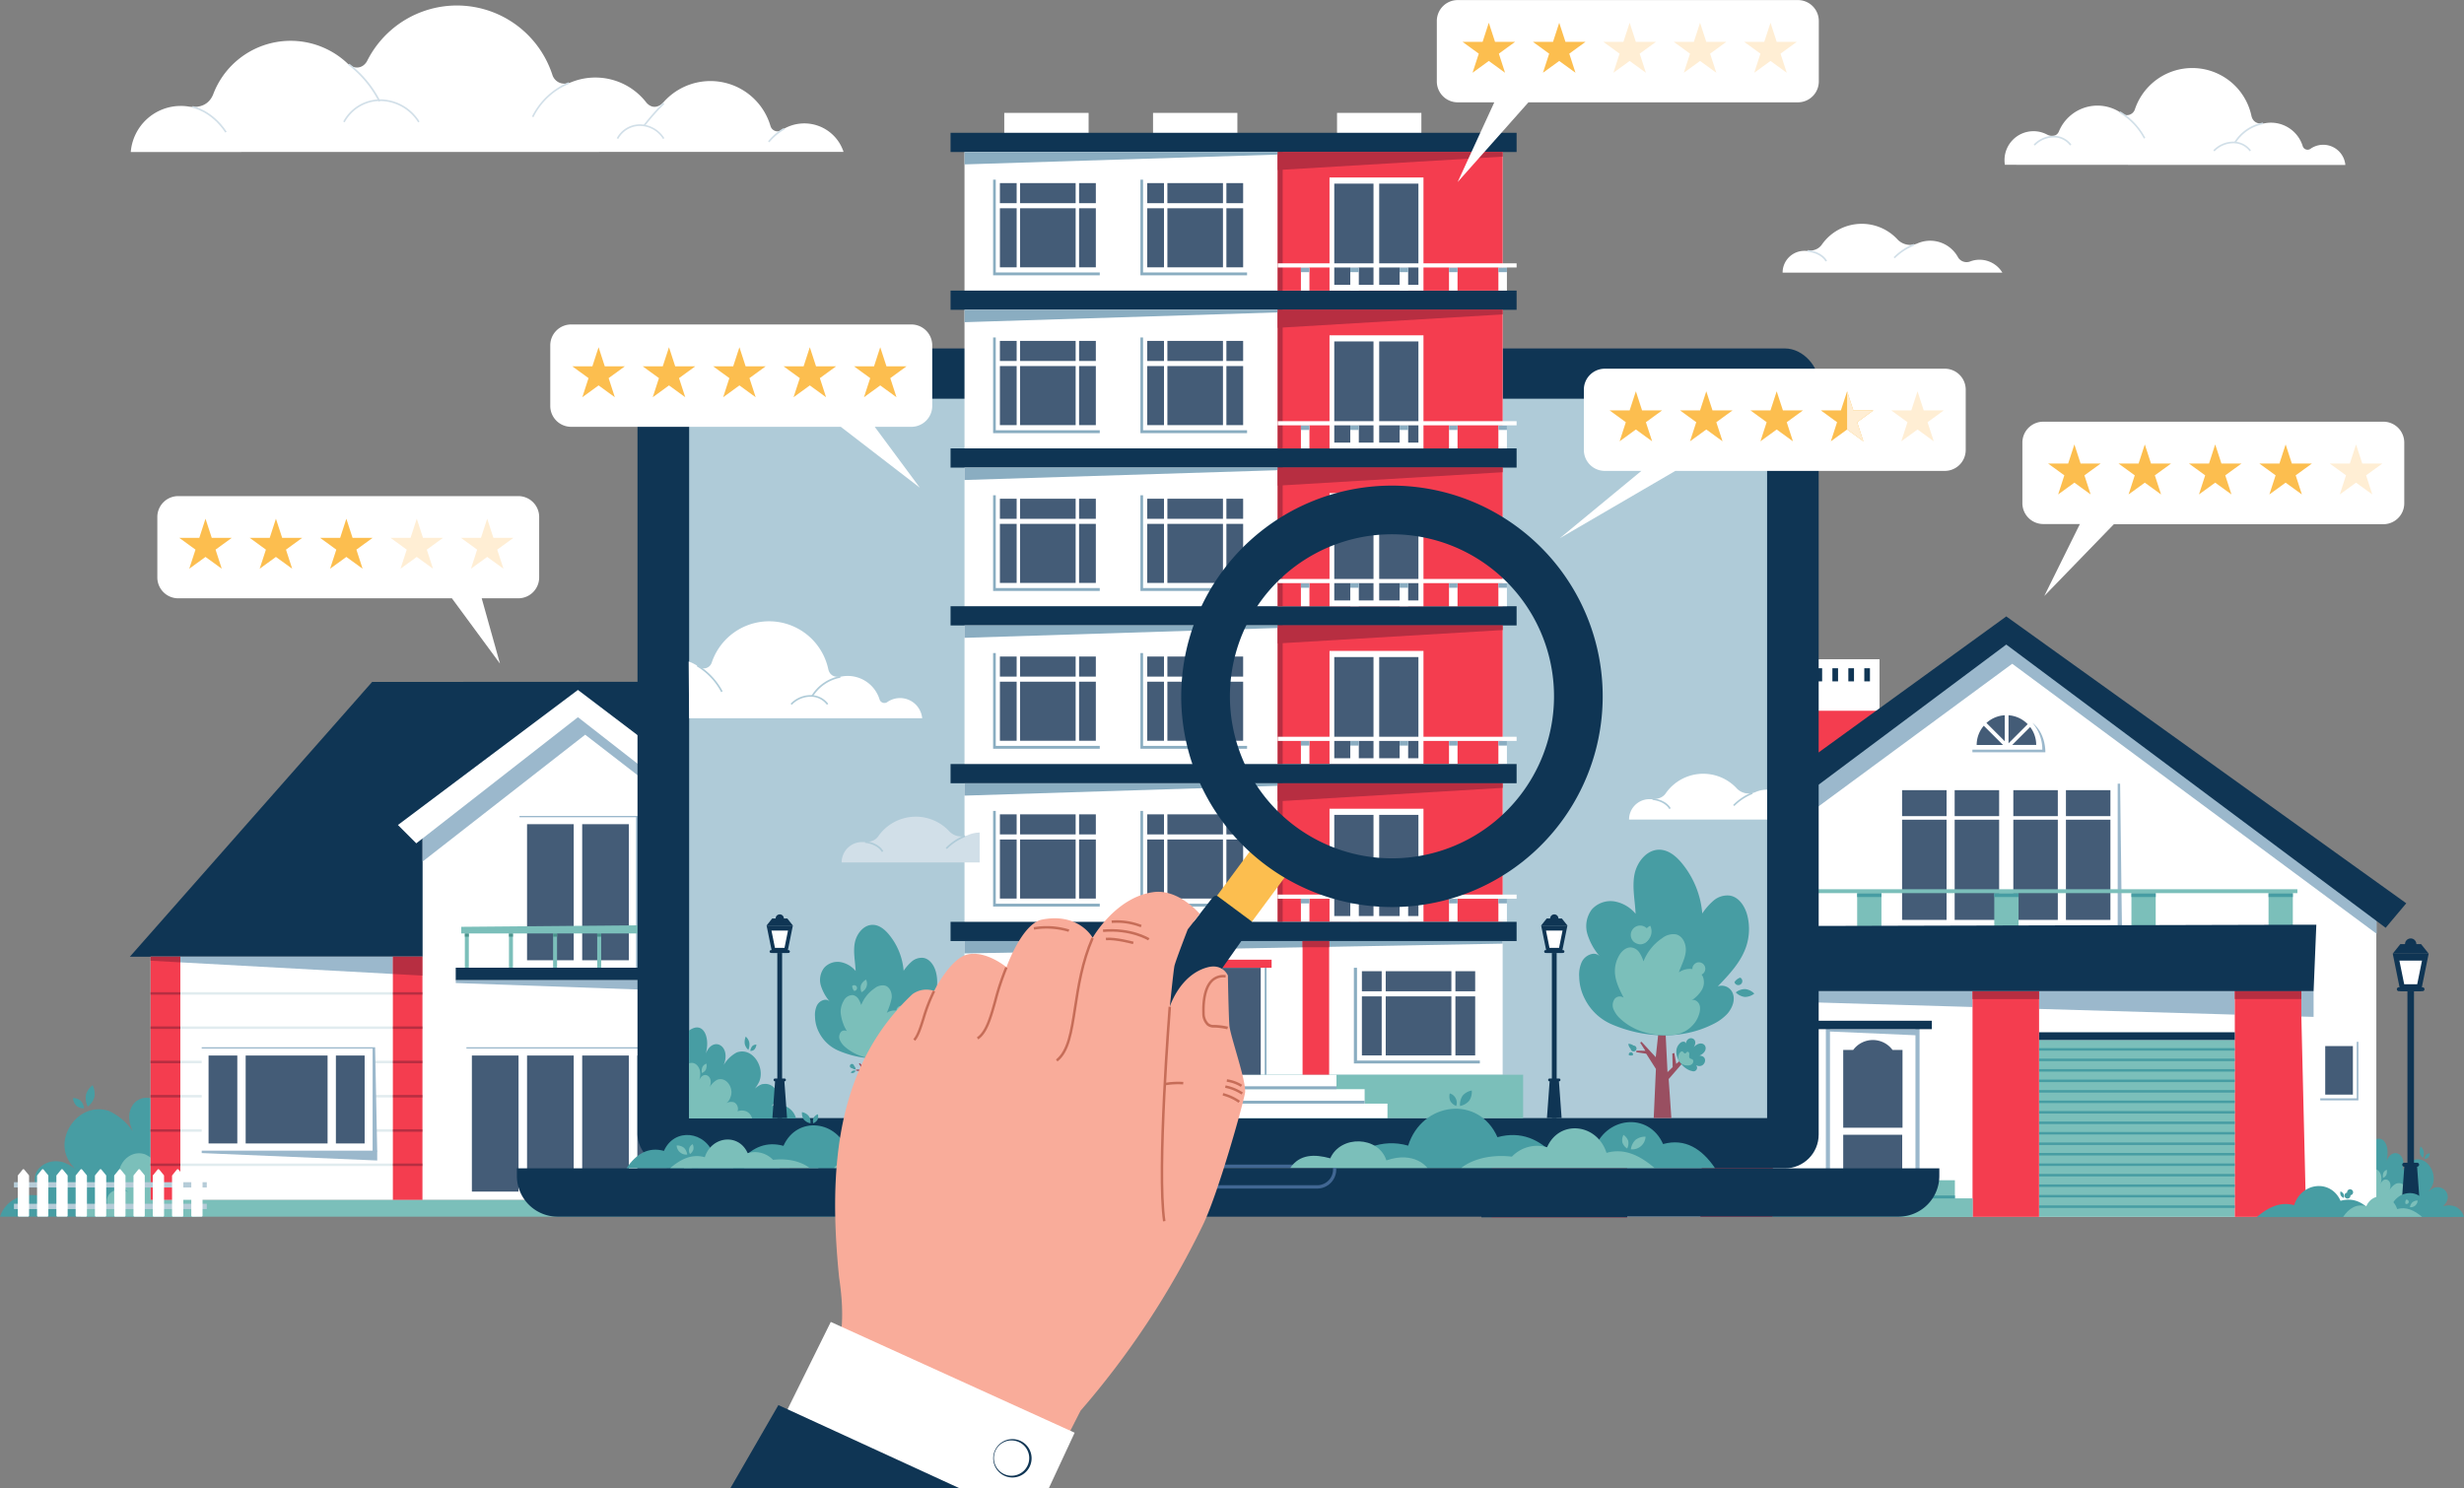 <svg id="OBJECTS" xmlns="http://www.w3.org/2000/svg" viewBox="0 0 740.01 447.02"><rect x="0" y="0" width="740.01" height="447.02" fill="#808080" stroke="none"/><defs><style>.cls-1{fill:#479da3;}.cls-2{fill:#7bbfba;}.cls-3{fill:#fff;}.cls-4{fill:#0f3554;}.cls-5{fill:#f43d4f;}.cls-6{fill:#e1ecef;}.cls-7{fill:#b72e41;}.cls-8{fill:#9bb8cc;}.cls-9{fill:#445c77;}.cls-10{fill:#4a938c;}.cls-11{fill:#b6ccd8;}.cls-12{fill:#416793;}.cls-13{fill:#d1dfe8;}.cls-14{fill:#afcbd8;}.cls-15{fill:#8aadc1;}.cls-16{fill:#994f61;}.cls-17{fill:#fcbe4f;}.cls-18{fill:#ffeed4;}.cls-19{fill:#f9ac9a;}.cls-20{fill:#c66d58;}</style></defs><path class="cls-1" d="M64.55,418.44H5.48a9.24,9.24,0,0,1,5.42-5.75,12.93,12.93,0,0,1,8.27-.1c-.49-.14-1.16-1-1.51-1.42a5.85,5.85,0,0,1-1.7-3.11A5.12,5.12,0,0,1,17,404.14a7,7,0,0,1,6.25-2.28l.34.05a6.38,6.38,0,0,1,1.3.34,14.46,14.46,0,0,1,4.8,3.32c.26.25.51.52.75.79,0,0-3.84-3.19-4.74-5.61-3.34-6.9,3.71-16.91,12.49-14.07a17.51,17.51,0,0,1,8.3,8.1c-7-10.5,4.61-16.89,8.75-7.43-2.56-7.8,1.25-16,9-11.38l.32.14Z" transform="translate(-5.48 -52.98)"/><path class="cls-2" d="M64.55,418.44H29.75a5.48,5.48,0,0,1,3.19-3.39,7.69,7.69,0,0,1,4.88-.05,3.37,3.37,0,0,1,1.85-4.34,5.91,5.91,0,0,1,4.8.67A5.83,5.83,0,0,1,41.68,408c-2-4.06,2.19-10,7.36-8.29a10.32,10.32,0,0,1,4.89,4.77c-4.14-6.19,2.72-9.95,5.15-4.38-2.37-6.09,2.2-9.66,5.47-8.29Z" transform="translate(-5.48 -52.98)"/><path class="cls-1" d="M28.46,385.15a3.38,3.38,0,0,0,2.29.73,4.09,4.09,0,0,0-1.1-2.32,3.35,3.35,0,0,0-2.28-.73A4.12,4.12,0,0,0,28.46,385.15Z" transform="translate(-5.48 -52.98)"/><path class="cls-2" d="M55.31,394.91a3.84,3.84,0,0,0,2.2,1.64,4.69,4.69,0,0,0-.33-2.91A3.81,3.81,0,0,0,55,392,4.63,4.63,0,0,0,55.31,394.91Z" transform="translate(-5.48 -52.98)"/><path class="cls-1" d="M31.3,381.82a5.88,5.88,0,0,0,.53,3.55,5.38,5.38,0,0,0,2-2.87,5.88,5.88,0,0,0-.53-3.55A5.38,5.38,0,0,0,31.3,381.82Z" transform="translate(-5.48 -52.98)"/><rect class="cls-3" x="270.09" y="282.93" width="17.76" height="32.9" transform="translate(552.46 545.78) rotate(180)"/><polygon class="cls-4" points="111.76 204.84 235.32 204.77 308.14 287.38 252.17 287.38 94.97 287.38 39 287.38 111.76 204.84"/><rect class="cls-3" x="50.7" y="340.35" width="81.7" height="73.08" transform="translate(177.63 700.81) rotate(180)"/><rect class="cls-5" x="50.7" y="340.35" width="8.93" height="73.08" transform="translate(104.86 700.81) rotate(180)"/><rect class="cls-5" x="123.47" y="340.35" width="8.93" height="73.08" transform="translate(250.39 700.81) rotate(180)"/><rect class="cls-6" x="54.16" y="298.03" width="63.84" height="0.75"/><rect class="cls-6" x="54.16" y="308.32" width="63.84" height="0.75"/><rect class="cls-6" x="54.16" y="318.62" width="63.84" height="0.75"/><rect class="cls-6" x="54.16" y="328.91" width="63.84" height="0.75"/><rect class="cls-6" x="54.16" y="339.21" width="63.84" height="0.75"/><rect class="cls-6" x="54.16" y="349.5" width="63.84" height="0.75"/><rect class="cls-7" x="117.99" y="298.03" width="8.93" height="0.75"/><rect class="cls-7" x="117.99" y="308.32" width="8.93" height="0.75"/><rect class="cls-7" x="117.99" y="318.62" width="8.93" height="0.75"/><rect class="cls-7" x="117.99" y="328.91" width="8.93" height="0.75"/><rect class="cls-7" x="117.99" y="339.21" width="8.93" height="0.75"/><rect class="cls-7" x="117.99" y="349.5" width="8.93" height="0.75"/><rect class="cls-7" x="45.22" y="298.03" width="8.93" height="0.75"/><rect class="cls-7" x="45.22" y="308.32" width="8.93" height="0.75"/><rect class="cls-7" x="45.22" y="318.62" width="8.93" height="0.75"/><rect class="cls-7" x="45.22" y="328.91" width="8.93" height="0.75"/><rect class="cls-7" x="45.22" y="339.21" width="8.93" height="0.75"/><rect class="cls-7" x="45.22" y="349.5" width="8.93" height="0.75"/><rect class="cls-3" x="66.06" y="367.95" width="51.33" height="30.91" transform="translate(177.96 713.83) rotate(180)"/><rect class="cls-3" x="225.7" y="340.35" width="81.7" height="73.08" transform="translate(527.62 700.81) rotate(180)"/><rect class="cls-6" x="220.92" y="298.03" width="81" height="0.75"/><rect class="cls-6" x="220.92" y="308.32" width="81" height="0.75"/><rect class="cls-6" x="220.92" y="318.62" width="81" height="0.75"/><rect class="cls-6" x="220.92" y="328.91" width="81" height="0.75"/><rect class="cls-6" x="220.92" y="339.21" width="81" height="0.75"/><rect class="cls-6" x="220.92" y="349.5" width="81" height="0.75"/><rect class="cls-5" x="239.65" y="355.38" width="53.79" height="58.06" transform="translate(527.62 715.83) rotate(180)"/><polygon class="cls-7" points="234.17 304.95 287.97 313.68 287.97 302.4 234.17 302.4 234.17 304.95"/><polygon class="cls-8" points="220.22 360.46 223.8 360.46 221.56 287.38 220.22 287.38 220.22 360.46"/><rect class="cls-3" x="248.52" y="367.95" width="35.91" height="45.49" transform="translate(527.48 728.41) rotate(180)"/><rect class="cls-9" x="267.83" y="370.03" width="14.01" height="40.87" transform="translate(544.19 727.96) rotate(180)"/><rect class="cls-9" x="251.26" y="370.03" width="14.01" height="40.87" transform="translate(511.06 727.96) rotate(180)"/><rect class="cls-9" x="106.36" y="370.03" width="8.63" height="26.41" transform="translate(215.87 713.5) rotate(180)"/><rect class="cls-9" x="79.25" y="370.03" width="24.6" height="26.41" transform="translate(177.63 713.5) rotate(180)"/><rect class="cls-9" x="68.11" y="370.03" width="8.63" height="26.41" transform="translate(139.38 713.5) rotate(180)"/><polygon class="cls-8" points="60.58 314.57 111.9 314.57 112.66 314.57 113.29 345.88 111.9 345.88 111.9 314.97 60.58 314.97 60.58 314.57"/><polygon class="cls-7" points="243.04 314.34 278.95 314.34 279.3 314.34 279.75 314.34 280.19 360.46 278.95 360.46 278.95 314.97 243.04 314.97 243.04 314.34"/><polygon class="cls-8" points="111.9 345.63 60.58 345.63 60.58 346.36 113.29 348.59 113.29 345.63 111.9 345.63"/><polygon class="cls-8" points="220.22 288.58 301.92 293.05 301.92 287.38 220.22 287.38 220.22 288.58"/><polygon class="cls-8" points="117.99 287.38 117.99 292.56 54.16 289.07 54.16 287.38 117.99 287.38"/><polygon class="cls-7" points="54.16 287.38 54.16 289.07 45.22 288.58 45.22 287.38 54.16 287.38"/><polygon class="cls-7" points="126.92 287.38 126.92 293.05 117.99 292.56 117.99 287.38 126.92 287.38"/><rect class="cls-4" x="268.01" y="287.3" width="21.92" height="3.97" transform="translate(552.46 525.58) rotate(180)"/><polygon class="cls-8" points="282.37 238.29 282.37 241.46 264.61 239.43 264.61 238.29 282.37 238.29"/><polygon class="cls-3" points="126.92 360.46 220.22 360.46 220.22 246.84 173.57 210.44 126.92 246.84 126.92 360.46"/><polygon class="cls-8" points="173.57 210.44 220.22 246.84 220.22 255.07 175.75 220.69 126.92 258.79 126.92 246.84 173.57 210.44"/><polygon class="cls-3" points="119.51 247.81 173.57 207.24 227.59 248.21 222.33 253.48 173.57 215.43 125.02 253.32 119.51 247.81"/><rect class="cls-9" x="196.9" y="370.03" width="14.01" height="40.87" transform="translate(402.32 727.96) rotate(180)"/><rect class="cls-9" x="180.33" y="370.03" width="14.01" height="40.87" transform="translate(369.19 727.96) rotate(180)"/><rect class="cls-9" x="163.76" y="370.03" width="14.01" height="40.87" transform="translate(336.06 727.96) rotate(180)"/><rect class="cls-9" x="147.2" y="370.03" width="14.01" height="40.87" transform="translate(302.93 727.96) rotate(180)"/><polygon class="cls-8" points="140.08 314.57 208.82 314.57 209.88 360.46 207.72 360.46 207.72 314.97 140.08 314.97 140.08 314.57"/><rect class="cls-9" x="180.33" y="300.54" width="14.01" height="40.87" transform="translate(369.19 588.98) rotate(180)"/><rect class="cls-9" x="163.76" y="300.54" width="14.01" height="40.87" transform="translate(336.06 588.98) rotate(180)"/><polygon class="cls-8" points="156.02 245.09 192.12 245.09 193.19 290.97 191.03 290.97 191.03 245.48 156.02 245.48 156.02 245.09"/><rect class="cls-4" x="142.36" y="343.65" width="73.39" height="3.77" transform="translate(352.62 638.1) rotate(180)"/><polygon class="cls-8" points="136.88 294.44 210.26 294.44 210.26 290.67 213.08 294.44 213.08 297.99 136.88 295.28 136.88 294.44"/><rect class="cls-2" x="211.34" y="333.38" width="1.19" height="10.28" transform="translate(418.4 624.05) rotate(180)"/><rect class="cls-2" x="171.59" y="333.38" width="1.19" height="10.28" transform="translate(338.89 624.05) rotate(180)"/><rect class="cls-2" x="184.84" y="333.38" width="1.19" height="10.28" transform="translate(365.39 624.05) rotate(180)"/><rect class="cls-2" x="158.34" y="333.38" width="1.19" height="10.28" transform="translate(312.39 624.05) rotate(180)"/><rect class="cls-2" x="198.09" y="333.38" width="1.19" height="10.28" transform="translate(391.9 624.05) rotate(180)"/><rect class="cls-2" x="145.09" y="333.38" width="1.19" height="10.28" transform="translate(285.89 624.05) rotate(180)"/><rect class="cls-10" x="211.34" y="333.38" width="1.19" height="0.97" transform="translate(418.4 614.74) rotate(180)"/><rect class="cls-10" x="171.59" y="333.38" width="1.19" height="0.97" transform="translate(338.89 614.74) rotate(180)"/><rect class="cls-10" x="184.84" y="333.38" width="1.19" height="0.97" transform="translate(365.39 614.74) rotate(180)"/><rect class="cls-10" x="158.34" y="333.38" width="1.19" height="0.97" transform="translate(312.39 614.74) rotate(180)"/><rect class="cls-10" x="198.09" y="333.38" width="1.19" height="0.97" transform="translate(391.9 614.74) rotate(180)"/><rect class="cls-10" x="145.09" y="333.38" width="1.19" height="0.97" transform="translate(285.89 614.74) rotate(180)"/><polygon class="cls-2" points="138.53 280.4 208.69 280.4 208.69 277.79 138.53 278.4 138.53 280.4"/><rect class="cls-2" x="48.15" y="413.43" width="264.62" height="5.01" transform="translate(355.44 778.9) rotate(180)"/><rect class="cls-11" x="9.67" y="408.09" width="57.91" height="1.59" transform="translate(71.77 764.79) rotate(180)"/><rect class="cls-11" x="9.67" y="414.57" width="57.91" height="1.59" transform="translate(71.77 777.75) rotate(180)"/><path class="cls-3" d="M63.25,418.44H66a.3.3,0,0,0,.31-.29v-12a.3.3,0,0,0-.06-.18l-1.39-1.68a.31.31,0,0,0-.49,0L63,406a.31.31,0,0,0-.07.18v12A.3.3,0,0,0,63.25,418.44Z" transform="translate(-5.48 -52.98)"/><path class="cls-3" d="M57.46,418.44h2.77a.3.3,0,0,0,.31-.29v-12a.3.3,0,0,0-.06-.18l-1.39-1.68a.31.31,0,0,0-.49,0L57.22,406a.26.26,0,0,0-.07.18v12A.3.3,0,0,0,57.46,418.44Z" transform="translate(-5.48 -52.98)"/><path class="cls-3" d="M51.67,418.44h2.77a.3.3,0,0,0,.31-.29v-12a.3.3,0,0,0-.06-.18l-1.39-1.68a.31.31,0,0,0-.49,0L51.43,406a.26.26,0,0,0-.07.18v12A.3.3,0,0,0,51.67,418.44Z" transform="translate(-5.48 -52.98)"/><path class="cls-3" d="M45.88,418.44h2.77a.3.3,0,0,0,.31-.29v-12a.26.26,0,0,0-.07-.18l-1.38-1.68a.31.31,0,0,0-.49,0L45.63,406a.3.3,0,0,0-.06.18v12A.3.3,0,0,0,45.88,418.44Z" transform="translate(-5.48 -52.98)"/><path class="cls-3" d="M40.09,418.44h2.77a.3.3,0,0,0,.31-.29v-12a.26.26,0,0,0-.07-.18l-1.38-1.68a.31.31,0,0,0-.49,0L39.84,406a.3.3,0,0,0-.06.18v12A.3.3,0,0,0,40.09,418.44Z" transform="translate(-5.48 -52.98)"/><path class="cls-3" d="M34.3,418.44h2.77a.3.3,0,0,0,.31-.29v-12a.31.31,0,0,0-.07-.18l-1.38-1.68a.31.31,0,0,0-.49,0L34.05,406a.3.3,0,0,0-.06.18v12A.3.3,0,0,0,34.3,418.44Z" transform="translate(-5.48 -52.98)"/><path class="cls-3" d="M28.51,418.44h2.77a.3.3,0,0,0,.31-.29v-12a.31.31,0,0,0-.07-.18l-1.38-1.68a.31.31,0,0,0-.49,0L28.26,406a.3.3,0,0,0-.06.18v12A.3.3,0,0,0,28.51,418.44Z" transform="translate(-5.48 -52.98)"/><path class="cls-3" d="M22.71,418.44h2.78a.3.3,0,0,0,.31-.29v-12a.31.31,0,0,0-.07-.18l-1.39-1.68a.3.3,0,0,0-.48,0L22.47,406a.3.3,0,0,0-.06.18v12A.29.29,0,0,0,22.71,418.44Z" transform="translate(-5.48 -52.98)"/><path class="cls-3" d="M16.92,418.44H19.7a.29.29,0,0,0,.3-.29v-12a.3.3,0,0,0-.06-.18l-1.39-1.68a.3.3,0,0,0-.48,0L16.68,406a.31.31,0,0,0-.07.18v12A.3.3,0,0,0,16.92,418.44Z" transform="translate(-5.48 -52.98)"/><path class="cls-3" d="M11.13,418.44H13.9a.3.3,0,0,0,.31-.29v-12a.3.3,0,0,0-.06-.18l-1.39-1.68a.31.31,0,0,0-.49,0L10.89,406a.31.31,0,0,0-.07.18v12A.3.3,0,0,0,11.13,418.44Z" transform="translate(-5.48 -52.98)"/><polygon class="cls-3" points="542.69 230.3 542.69 198.02 564.44 198.02 564.44 214.53 542.69 230.3"/><polygon class="cls-3" points="542.69 230.3 542.69 198.02 564.44 198.02 564.44 214.53 542.69 230.3"/><polygon class="cls-5" points="564.44 213.49 564.44 214.53 542.69 230.3 542.69 213.49 564.44 213.49"/><rect class="cls-4" x="565.37" y="253.7" width="1.7" height="3.94" transform="translate(1126.97 458.37) rotate(180)"/><rect class="cls-4" x="560.59" y="253.7" width="1.7" height="3.94" transform="translate(1117.4 458.37) rotate(180)"/><rect class="cls-4" x="555.81" y="253.7" width="1.7" height="3.94" transform="translate(1107.83 458.37) rotate(180)"/><rect class="cls-4" x="551.02" y="253.7" width="1.7" height="3.94" transform="translate(1098.26 458.37) rotate(180)"/><path class="cls-1" d="M717.82,418.53h27.67a4.77,4.77,0,0,0-2.54-3.09,5.38,5.38,0,0,0-3.87-.05c.23-.08.54-.56.71-.76a3.33,3.33,0,0,0,.79-1.67,3,3,0,0,0-.5-2.1,3.07,3.07,0,0,0-2.93-1.22l-.16,0a2.24,2.24,0,0,0-.61.18,6.69,6.69,0,0,0-2.24,1.78q-.18.19-.36.42a10.27,10.27,0,0,0,2.23-3c1.56-3.69-1.74-9.06-5.85-7.54a8.83,8.83,0,0,0-3.89,4.35c3.28-5.64-2.17-9.06-4.1-4,1.2-4.18-.59-8.55-4.2-6.1l-.15.08Z" transform="translate(-5.48 -52.98)"/><path class="cls-2" d="M717.82,418.53h16.3a2.79,2.79,0,0,0-1.5-1.82,3.2,3.2,0,0,0-2.28,0,1.9,1.9,0,0,0-.87-2.32,2.47,2.47,0,0,0-2.24.35,3,3,0,0,0,1.3-1.77c.92-2.18-1-5.34-3.44-4.44a5.16,5.16,0,0,0-2.29,2.56c1.93-3.32-1.28-5.34-2.42-2.35,1.11-3.27-1-5.18-2.56-4.45Z" transform="translate(-5.48 -52.98)"/><path class="cls-1" d="M734.72,400.68a1.42,1.42,0,0,1-1.07.39,2.38,2.38,0,0,1,.52-1.24,1.42,1.42,0,0,1,1.07-.39A2.38,2.38,0,0,1,734.72,400.68Z" transform="translate(-5.48 -52.98)"/><path class="cls-2" d="M722.15,405.92a1.81,1.81,0,0,1-1,.87,2.92,2.92,0,0,1,.15-1.56,1.81,1.81,0,0,1,1-.87A2.92,2.92,0,0,1,722.15,405.92Z" transform="translate(-5.48 -52.98)"/><path class="cls-1" d="M733.4,398.9a3.6,3.6,0,0,1-.25,1.9,2.89,2.89,0,0,1-.93-1.54,3.6,3.6,0,0,1,.25-1.9A2.89,2.89,0,0,1,733.4,398.9Z" transform="translate(-5.48 -52.98)"/><polygon class="cls-5" points="447.94 365.66 488.68 365.66 488.68 275.15 447.94 300.73 447.94 365.66"/><polygon class="cls-7" points="447.94 315.22 488.68 284.54 488.68 275.15 447.94 300.79 447.94 315.22"/><polygon class="cls-3" points="488.68 365.52 713.68 365.52 713.68 268.66 603.07 187.67 488.68 268.66 488.68 365.52"/><polygon class="cls-8" points="602.54 186.27 713.78 269.32 713.78 280.5 604.33 199.38 488.68 284.54 488.68 272.29 602.54 186.27"/><polygon class="cls-4" points="602.54 185.16 722.67 271.33 716.48 278.69 602.54 193.61 447.86 309.15 442.09 301.47 602.54 185.16"/><rect class="cls-7" x="473.01" y="290.65" width="15.67" height="0.75"/><rect class="cls-7" x="455.81" y="303.12" width="32.87" height="0.75"/><rect class="cls-7" x="447.94" y="315.6" width="40.74" height="0.75"/><rect class="cls-7" x="447.94" y="328.08" width="40.74" height="0.75"/><rect class="cls-7" x="447.94" y="340.56" width="40.74" height="0.75"/><rect class="cls-7" x="447.94" y="353.04" width="40.74" height="0.75"/><rect class="cls-3" x="453.42" y="371.02" width="24.49" height="24.78" transform="translate(925.85 713.84) rotate(180)"/><rect class="cls-9" x="453.42" y="373.11" width="22.38" height="20.6" transform="translate(923.74 713.84) rotate(180)"/><polygon class="cls-7" points="472.43 318.04 474.37 318.04 474.37 344.86 447.94 344.86 447.94 342.82 472.43 342.82 472.43 318.04"/><rect class="cls-4" x="450.39" y="414.94" width="43.78" height="3.69" transform="translate(939.07 780.6) rotate(180)"/><rect class="cls-3" x="607.88" y="288.38" width="33.6" height="43.21" transform="translate(1243.89 566.99) rotate(180)"/><rect class="cls-9" x="625.94" y="290.33" width="13.36" height="38.97" transform="translate(1259.76 566.65) rotate(180)"/><rect class="cls-9" x="610.14" y="290.33" width="13.36" height="38.97" transform="translate(1228.16 566.65) rotate(180)"/><rect class="cls-3" x="574.47" y="288.38" width="33.6" height="43.21" transform="translate(1177.06 566.99) rotate(180)"/><rect class="cls-9" x="592.53" y="290.33" width="13.36" height="38.97" transform="translate(1192.93 566.65) rotate(180)"/><rect class="cls-9" x="576.73" y="290.33" width="13.36" height="38.97" transform="translate(1161.34 566.65) rotate(180)"/><rect class="cls-3" x="575.29" y="298.13" width="64.92" height="1.07" transform="translate(1210.01 544.35) rotate(180)"/><polygon class="cls-8" points="637.28 278.62 636 278.62 636 235.4 636.73 235.4 637.28 278.62"/><rect class="cls-5" x="671.18" y="297.37" width="19.98" height="0.35"/><rect class="cls-2" x="617.87" y="365.38" width="58.78" height="53.12" transform="translate(1289.05 730.9) rotate(180)"/><rect class="cls-5" x="512.46" y="297.37" width="19.98" height="0.35"/><polygon class="cls-8" points="694.84 297.73 694.84 305.45 691.16 305.35 691.16 297.73 694.84 297.73"/><polygon class="cls-8" points="508.77 297.73 512.46 297.73 512.46 300.17 508.77 300.06 508.77 297.73"/><polygon class="cls-8" points="671.18 297.73 671.18 304.77 612.39 303.06 612.39 297.73 671.18 297.73"/><polygon class="cls-8" points="592.41 297.73 592.41 302.48 532.44 300.75 532.44 297.73 592.41 297.73"/><polygon class="cls-5" points="691.16 297.73 691.16 305.35 692.6 365.52 671.18 365.52 671.18 304.77 671.18 297.73 691.16 297.73"/><polygon class="cls-5" points="532.44 297.73 532.44 300.75 532.44 365.52 510.67 365.52 512.46 300.17 512.46 297.73 532.44 297.73"/><polygon class="cls-5" points="612.39 297.73 612.39 303.04 612.39 365.52 592.41 365.52 592.41 302.46 592.41 297.73 612.39 297.73"/><polygon class="cls-7" points="691.16 297.73 691.16 297.99 691.16 300.09 671.18 300.09 671.18 297.97 671.18 297.73 691.16 297.73"/><polygon class="cls-7" points="532.44 297.73 532.44 297.83 532.44 300.09 512.46 300.09 512.46 297.81 512.46 297.73 532.44 297.73"/><polygon class="cls-7" points="612.39 297.73 612.39 297.91 612.39 300.11 592.41 300.11 592.41 297.89 592.41 297.73 612.39 297.73"/><rect class="cls-2" x="537.92" y="413" width="59.97" height="5.5" transform="translate(1130.33 778.52) rotate(180)"/><rect class="cls-2" x="537.92" y="413" width="59.97" height="5.5" transform="translate(1130.33 778.52) rotate(180)"/><rect class="cls-2" x="543.22" y="407.5" width="49.38" height="5.5" transform="translate(1130.33 767.52) rotate(180)"/><rect class="cls-1" x="543.22" y="412.08" width="49.38" height="0.92" transform="translate(1130.33 772.1) rotate(180)"/><rect class="cls-3" x="555.06" y="362.12" width="25.69" height="45.37" transform="translate(1130.33 716.64) rotate(180)"/><polygon class="cls-8" points="549.12 309.83 575.74 310.99 575.74 309.15 549.12 309.15 549.12 309.83"/><rect class="cls-8" x="575.27" y="308.06" width="1.23" height="46.45"/><rect class="cls-8" x="548.36" y="308.06" width="1.23" height="46.45"/><rect class="cls-9" x="553.57" y="340.86" width="17.72" height="10.4"/><path class="cls-9" d="M559.05,391.73V368.36h3a7.34,7.34,0,0,1,11.81,0h3v23.37Z" transform="translate(-5.48 -52.98)"/><rect class="cls-4" x="550.14" y="359.6" width="35.53" height="2.53" transform="translate(1130.33 668.74) rotate(180)"/><rect class="cls-1" x="612.4" y="314.84" width="58.78" height="0.75"/><rect class="cls-1" x="612.4" y="317.99" width="58.78" height="0.75"/><rect class="cls-1" x="612.4" y="321.14" width="58.78" height="0.75"/><rect class="cls-1" x="612.4" y="324.29" width="58.78" height="0.75"/><rect class="cls-1" x="612.4" y="327.44" width="58.78" height="0.75"/><rect class="cls-1" x="612.4" y="330.59" width="58.78" height="0.75"/><rect class="cls-1" x="612.4" y="333.74" width="58.78" height="0.75"/><rect class="cls-1" x="612.4" y="336.89" width="58.78" height="0.75"/><rect class="cls-1" x="612.4" y="340.03" width="58.78" height="0.75"/><rect class="cls-1" x="612.4" y="343.18" width="58.78" height="0.75"/><rect class="cls-1" x="612.4" y="346.33" width="58.78" height="0.75"/><rect class="cls-1" x="612.4" y="349.48" width="58.78" height="0.75"/><rect class="cls-1" x="612.4" y="352.63" width="58.78" height="0.75"/><rect class="cls-1" x="612.4" y="355.78" width="58.78" height="0.75"/><rect class="cls-1" x="612.4" y="358.93" width="58.78" height="0.75"/><rect class="cls-1" x="612.4" y="362.08" width="58.78" height="0.75"/><rect class="cls-4" x="617.87" y="363.05" width="58.78" height="2.33" transform="translate(1289.05 675.45) rotate(180)"/><rect class="cls-2" x="686.8" y="321.26" width="7.29" height="9.95" transform="translate(1375.4 599.49) rotate(180)"/><rect class="cls-2" x="645.61" y="321.26" width="7.29" height="9.95" transform="translate(1293.03 599.49) rotate(180)"/><rect class="cls-2" x="563.24" y="321.26" width="7.29" height="9.95" transform="translate(1128.29 599.49) rotate(180)"/><rect class="cls-2" x="604.43" y="321.26" width="7.29" height="9.95" transform="translate(1210.66 599.49) rotate(180)"/><rect class="cls-2" x="522.06" y="321.26" width="7.29" height="9.95" transform="translate(1045.93 599.49) rotate(180)"/><rect class="cls-1" x="686.8" y="321.26" width="7.29" height="1.17" transform="translate(1375.4 590.71) rotate(180)"/><rect class="cls-1" x="645.61" y="321.26" width="7.29" height="1.17" transform="translate(1293.03 590.71) rotate(180)"/><rect class="cls-1" x="563.24" y="321.26" width="7.29" height="1.17" transform="translate(1128.29 590.71) rotate(180)"/><rect class="cls-1" x="604.43" y="321.26" width="7.29" height="1.17" transform="translate(1210.66 590.71) rotate(180)"/><rect class="cls-1" x="522.06" y="321.26" width="7.29" height="1.17" transform="translate(1045.93 590.71) rotate(180)"/><rect class="cls-2" x="520.92" y="320.09" width="174.53" height="1.17" transform="translate(1210.89 588.37) rotate(180)"/><polygon class="cls-4" points="508.77 297.73 694.84 297.73 695.66 277.76 508.77 278.23 508.77 297.73"/><path class="cls-9" d="M608.7,276.25v-8.42a8.89,8.89,0,0,1,5.75,2.67Z" transform="translate(-5.48 -52.98)"/><path class="cls-9" d="M615.2,271.36a8.85,8.85,0,0,1,1.81,5.38v0h-7.2Z" transform="translate(-5.48 -52.98)"/><path class="cls-9" d="M602.06,270.14a8.9,8.9,0,0,1,5.5-2.31v7.81Z" transform="translate(-5.48 -52.98)"/><path class="cls-9" d="M607.06,276.76h-7.93v0a8.87,8.87,0,0,1,2.14-5.78Z" transform="translate(-5.48 -52.98)"/><path class="cls-8" d="M597.85,278.16h21v0a12.25,12.25,0,0,0-3-8.08c4.15,3.24,3.91,8.86,3.91,8.87H597.85Z" transform="translate(-5.48 -52.98)"/><rect class="cls-9" x="703.81" y="367.21" width="8.31" height="14.58" transform="translate(1410.45 696.01) rotate(180)"/><polygon class="cls-8" points="707.8 312.94 707.8 329.92 696.84 329.92 696.84 330.53 708.29 330.53 708.29 312.94 707.8 312.94"/><rect class="cls-9" x="501.81" y="367.21" width="8.31" height="14.58" transform="translate(1006.46 696.01) rotate(180)"/><polygon class="cls-8" points="505.81 312.94 505.81 329.92 494.85 329.92 494.85 330.53 506.3 330.53 506.3 312.94 505.81 312.94"/><polygon class="cls-4" points="720.99 365.52 727.02 365.52 725.88 349.86 722.13 349.86 720.99 365.52"/><rect class="cls-4" x="728.5" y="350.71" width="1.97" height="67.8" transform="translate(1453.49 716.23) rotate(180)"/><polygon class="cls-4" points="720.89 297.73 727.11 297.73 729.4 286.45 718.61 286.45 720.89 297.73"/><polygon class="cls-3" points="722.05 295.64 725.96 295.64 727.4 288.54 720.61 288.54 722.05 295.64"/><polygon class="cls-4" points="720.89 283.59 727.11 283.59 729.4 286.45 718.61 286.45 720.89 283.59"/><path class="cls-4" d="M725.91,350.71h7.14a.59.59,0,0,0,.58-.59h0a.58.58,0,0,0-.58-.58h-7.14a.59.59,0,0,0-.59.58h0A.6.6,0,0,0,725.91,350.71Z" transform="translate(-5.48 -52.98)"/><path class="cls-4" d="M727.53,403.42h3.9a.59.59,0,0,0,.58-.59h0a.58.58,0,0,0-.58-.58h-3.9a.59.59,0,0,0-.59.58h0A.6.6,0,0,0,727.53,403.42Z" transform="translate(-5.48 -52.98)"/><path class="cls-4" d="M727.78,336.57a1.7,1.7,0,1,0,1.7-1.7A1.7,1.7,0,0,0,727.78,336.57Z" transform="translate(-5.48 -52.98)"/><path class="cls-1" d="M694.47,415c2.16-6.86,11-7.94,13.94-1.32,3.65-1,6.59.3,9,3a5,5,0,0,1,6.05-.86c1.68-5.31,8.54-6.15,10.8-1,3.43-.94,6,.74,8.09,3.75h-59.1C686.69,415.63,690.33,413.84,694.47,415Z" transform="translate(-5.48 -52.98)"/><path class="cls-2" d="M709.2,418.5c1.75-2.58,4-4,6.95-3.22,1.94-4.41,7.83-3.69,9.27.88,2.76-.79,5.18.4,7.47,2.34Z" transform="translate(-5.48 -52.98)"/><path class="cls-1" d="M708.48,412.06a1.8,1.8,0,0,0,.92.76,1.77,1.77,0,0,0-.08-1.19,1.85,1.85,0,0,0-.92-.77A1.8,1.8,0,0,0,708.48,412.06Z" transform="translate(-5.48 -52.98)"/><path class="cls-1" d="M710.39,411.22a.9.9,0,1,0,1,.79.9.9,0,1,0-1-.79Z" transform="translate(-5.48 -52.98)"/><path class="cls-2" d="M727.9,414.54a.65.65,0,1,0,.17-1.18A1.8,1.8,0,0,0,727.9,414.54Z" transform="translate(-5.48 -52.98)"/><path class="cls-2" d="M730,414.13a2.44,2.44,0,0,0-.73,1.47,2.07,2.07,0,0,0,2.29-2A2.44,2.44,0,0,0,730,414.13Z" transform="translate(-5.48 -52.98)"/><path class="cls-12" d="M378.62,166.73H363.53a1.53,1.53,0,0,1-1.52-1.52h0a1.53,1.53,0,0,1,1.52-1.53h15.09a1.53,1.53,0,0,1,1.52,1.53h0A1.53,1.53,0,0,1,378.62,166.73Z" transform="translate(-5.48 -52.98)"/><path class="cls-12" d="M386.62,165.21a1.53,1.53,0,1,1-1.53-1.53A1.52,1.52,0,0,1,386.62,165.21Z" transform="translate(-5.48 -52.98)"/><path class="cls-3" d="M44.75,98.64a15.07,15.07,0,0,1,15-13.84,14.7,14.7,0,0,1,2.41.19c3.4.51,6.16-.61,7.38-3.76a24.86,24.86,0,0,1,40.36-9.14c1.87,1.69,4.4,1.63,5.78-.68a30.15,30.15,0,0,1,55.71,4.1c.49,1.54,2.36,3.41,5.52,2.22a19.36,19.36,0,0,1,22.73,6.11c1.4,1.57,3.24,1.68,4.92.06a18.8,18.8,0,0,1,32.34,7,2.24,2.24,0,0,0,3.45,1.11,12.39,12.39,0,0,1,18.47,6.59Z" transform="translate(-5.48 -52.98)"/><path class="cls-13" d="M73.14,92.8c-4.23-6.39-9.85-7.45-9.91-7.46l.09-.49c.06,0,5.88,1.09,10.24,7.68Z" transform="translate(-5.48 -52.98)"/><path class="cls-13" d="M165.68,88.2l-.44-.23a21.6,21.6,0,0,1,11-10.29l.19.46A20.9,20.9,0,0,0,165.68,88.2Z" transform="translate(-5.48 -52.98)"/><path class="cls-13" d="M119.23,83.53a32.48,32.48,0,0,0-9.11-11l.28-.41a32.68,32.68,0,0,1,9.27,11.13Z" transform="translate(-5.48 -52.98)"/><path class="cls-13" d="M236.55,95.74l-.4-.3a16.21,16.21,0,0,1,4.71-4l.24.44A16.15,16.15,0,0,0,236.55,95.74Z" transform="translate(-5.48 -52.98)"/><path class="cls-13" d="M131.07,89.75a13.57,13.57,0,0,0-11.83-6.42A12.15,12.15,0,0,0,109,89.73l-.44-.24a12.63,12.63,0,0,1,10.66-6.66,14,14,0,0,1,12.26,6.65Z" transform="translate(-5.48 -52.98)"/><path class="cls-13" d="M204.62,94.75a8.24,8.24,0,0,0-7.22-3.93,7.41,7.41,0,0,0-6.25,3.91l-.44-.24a7.89,7.89,0,0,1,6.67-4.17A8.76,8.76,0,0,1,205,94.47Z" transform="translate(-5.48 -52.98)"/><path class="cls-13" d="M199.16,90.81l-.4-.29a70.13,70.13,0,0,1,5.9-6.68l.35.35A71.14,71.14,0,0,0,199.16,90.81Z" transform="translate(-5.48 -52.98)"/><path class="cls-3" d="M607.6,102.48a9.13,9.13,0,0,1-.11-1.4,8.69,8.69,0,0,1,8.7-8.69,8.57,8.57,0,0,1,4.06,1c1.06.56,2.84.77,3.57-.91A12.53,12.53,0,0,1,642.64,87a2.54,2.54,0,0,0,4-1.14,18.17,18.17,0,0,1,35,1.87c.34,1.61,1.54,2.67,3.88,2.3a10.1,10.1,0,0,1,2-.2,10,10,0,0,1,9.52,7,1.53,1.53,0,0,0,2.45.77,6.68,6.68,0,0,1,10.37,4.94Z" transform="translate(-5.48 -52.98)"/><path class="cls-13" d="M649.36,94.62A19.79,19.79,0,0,0,642,86.87l.26-.43a20.33,20.33,0,0,1,7.51,7.94Z" transform="translate(-5.48 -52.98)"/><path class="cls-13" d="M676.88,96l-.42-.27a12.81,12.81,0,0,1,8.67-5.93l0,.5A12.52,12.52,0,0,0,676.88,96Z" transform="translate(-5.48 -52.98)"/><path class="cls-13" d="M670.56,98.46l-.35-.35a8.31,8.31,0,0,1,6.45-2.58,6.53,6.53,0,0,1,4.85,2.6l-.4.3a6,6,0,0,0-4.49-2.4A7.87,7.87,0,0,0,670.56,98.46Z" transform="translate(-5.48 -52.98)"/><path class="cls-13" d="M616.62,96.72l-.35-.35a8.32,8.32,0,0,1,6.45-2.58,6.51,6.51,0,0,1,4.85,2.6l-.4.3a6,6,0,0,0-4.49-2.4A7.87,7.87,0,0,0,616.62,96.72Z" transform="translate(-5.48 -52.98)"/><path class="cls-3" d="M547.38,128.33c1.33,0,3.89.21,5.34-2A14.63,14.63,0,0,1,575.45,125a5.31,5.31,0,0,0,5.85,1.11,9.53,9.53,0,0,1,12.28,4.24,3,3,0,0,0,3.59,1.17A7.87,7.87,0,0,1,600,131a8,8,0,0,1,6.85,3.87h-66v0A6.53,6.53,0,0,1,547.38,128.33Z" transform="translate(-5.48 -52.98)"/><path class="cls-13" d="M574.56,130.57l-.38-.32a17.47,17.47,0,0,1,6.07-4l.18.47A17.3,17.3,0,0,0,574.56,130.57Z" transform="translate(-5.48 -52.98)"/><path class="cls-13" d="M553.73,131.52s-1.13-2.44-5.4-2.94l.06-.49c4.57.52,5.75,3.12,5.8,3.23Z" transform="translate(-5.48 -52.98)"/><rect class="cls-4" x="191.46" y="104.67" width="354.74" height="246.28" rx="10.15"/><path class="cls-4" d="M160.71,403.93v2.29a12.26,12.26,0,0,0,12.22,12.22H575.7a12.26,12.26,0,0,0,12.22-12.22v-2.29Z" transform="translate(-5.48 -52.98)"/><rect class="cls-14" x="206.97" y="119.77" width="323.74" height="216.08"/><path class="cls-12" d="M401.09,410H347.54a5.74,5.74,0,0,1-5.74-5.73v-1.48h65v1.48A5.74,5.74,0,0,1,401.09,410Zm-58.29-6.21v.48a4.74,4.74,0,0,0,4.74,4.73h53.55a4.74,4.74,0,0,0,4.74-4.73v-.48Z" transform="translate(-5.48 -52.98)"/><rect class="cls-3" x="301.61" y="33.91" width="25.33" height="7.38"/><rect class="cls-3" x="346.29" y="33.91" width="25.33" height="7.38"/><rect class="cls-3" x="401.55" y="33.91" width="25.33" height="7.38"/><rect class="cls-3" x="289.67" y="44.39" width="161.62" height="278.44"/><rect class="cls-2" x="283.53" y="322.83" width="173.91" height="13.02"/><rect class="cls-3" x="324.26" y="331.51" width="92.44" height="4.34"/><rect class="cls-3" x="331.12" y="327.17" width="78.72" height="4.34"/><rect class="cls-3" x="339.57" y="322.83" width="61.81" height="4.34"/><rect class="cls-15" x="339.57" y="326.3" width="61.81" height="0.87"/><rect class="cls-15" x="331.12" y="330.64" width="78.72" height="0.87"/><rect class="cls-5" x="383.74" y="232.38" width="67.55" height="44.52"/><rect class="cls-7" x="383.74" y="232.38" width="1.48" height="44.52"/><rect class="cls-9" x="362.23" y="290.7" width="16.41" height="32.13"/><rect class="cls-3" x="399.29" y="242.93" width="28.22" height="33.98"/><rect class="cls-9" x="414.21" y="244.77" width="11.78" height="30.39"/><rect class="cls-9" x="400.72" y="244.77" width="11.78" height="30.39"/><polygon class="cls-15" points="451.29 283.45 289.67 286.39 289.67 282.67 451.29 282.67 451.29 283.45"/><polygon class="cls-15" points="383.74 236.04 289.67 238.99 289.67 235.27 383.74 235.27 383.74 236.04"/><polygon class="cls-7" points="451.29 236.66 383.74 240.68 383.74 235.27 451.29 235.27 451.29 236.66"/><rect class="cls-3" x="390.7" y="269.97" width="2.56" height="6.93"/><rect class="cls-3" x="420.35" y="269.97" width="2.56" height="6.93"/><rect class="cls-3" x="450.01" y="269.97" width="2.56" height="6.93"/><rect class="cls-3" x="435.18" y="269.97" width="2.56" height="6.93"/><rect class="cls-3" x="405.53" y="269.97" width="2.56" height="6.93"/><rect class="cls-15" x="390.7" y="269.97" width="2.56" height="1.39"/><rect class="cls-15" x="420.35" y="269.97" width="2.56" height="1.39"/><rect class="cls-15" x="450.01" y="269.97" width="2.56" height="1.39"/><rect class="cls-15" x="435.18" y="269.97" width="2.56" height="1.39"/><rect class="cls-15" x="405.53" y="269.97" width="2.56" height="1.39"/><rect class="cls-4" x="285.48" y="276.9" width="170" height="5.77"/><rect class="cls-3" x="383.74" y="268.72" width="71.74" height="1.25"/><rect class="cls-5" x="341.78" y="282.67" width="7.98" height="40.15"/><rect class="cls-5" x="391.2" y="282.67" width="7.98" height="40.15"/><rect class="cls-7" x="341.78" y="282.67" width="7.98" height="1.86"/><rect class="cls-7" x="391.2" y="282.67" width="7.98" height="1.86"/><rect class="cls-9" x="300.3" y="299.29" width="5.03" height="17.74"/><rect class="cls-9" x="300.3" y="291.73" width="5.03" height="6.03"/><rect class="cls-9" x="306.36" y="299.29" width="16.69" height="17.74"/><rect class="cls-9" x="306.36" y="291.73" width="16.69" height="6.03"/><rect class="cls-9" x="324.08" y="299.29" width="5.03" height="17.74"/><rect class="cls-9" x="324.08" y="291.73" width="5.03" height="6.03"/><polygon class="cls-15" points="299.06 290.7 298.26 290.7 298.26 319.44 330.29 319.44 330.29 318.57 299.06 318.57 299.06 290.7"/><rect class="cls-9" x="300.3" y="252.17" width="5.03" height="17.74"/><rect class="cls-9" x="300.3" y="244.61" width="5.03" height="6.03"/><rect class="cls-9" x="306.36" y="252.17" width="16.69" height="17.74"/><rect class="cls-9" x="306.36" y="244.61" width="16.69" height="6.03"/><rect class="cls-9" x="324.08" y="252.17" width="5.03" height="17.74"/><rect class="cls-9" x="324.08" y="244.61" width="5.03" height="6.03"/><polygon class="cls-15" points="299.06 243.58 298.26 243.58 298.26 272.31 330.29 272.31 330.29 271.45 299.06 271.45 299.06 243.58"/><rect class="cls-5" x="383.74" y="184.98" width="67.55" height="44.52"/><rect class="cls-7" x="383.74" y="184.98" width="1.48" height="44.52"/><rect class="cls-4" x="285.48" y="182.1" width="170" height="5.77"/><rect class="cls-3" x="399.29" y="195.52" width="28.22" height="33.98"/><rect class="cls-9" x="414.21" y="197.37" width="11.78" height="30.39"/><rect class="cls-9" x="400.72" y="197.37" width="11.78" height="30.39"/><polygon class="cls-15" points="383.74 188.64 289.67 191.59 289.67 187.87 383.74 187.87 383.74 188.64"/><polygon class="cls-7" points="451.29 189.26 383.74 193.28 383.74 187.87 451.29 187.87 451.29 189.26"/><rect class="cls-3" x="390.7" y="222.57" width="2.56" height="6.93"/><rect class="cls-3" x="420.35" y="222.57" width="2.56" height="6.93"/><rect class="cls-3" x="450.01" y="222.57" width="2.56" height="6.93"/><rect class="cls-3" x="435.18" y="222.57" width="2.56" height="6.93"/><rect class="cls-3" x="405.53" y="222.57" width="2.56" height="6.93"/><rect class="cls-15" x="390.7" y="222.57" width="2.56" height="1.39"/><rect class="cls-15" x="420.35" y="222.57" width="2.56" height="1.39"/><rect class="cls-15" x="450.01" y="222.57" width="2.56" height="1.39"/><rect class="cls-15" x="435.18" y="222.57" width="2.56" height="1.39"/><rect class="cls-15" x="405.53" y="222.57" width="2.56" height="1.39"/><rect class="cls-3" x="383.74" y="221.31" width="71.74" height="1.25"/><rect class="cls-9" x="300.3" y="204.77" width="5.03" height="17.74"/><rect class="cls-9" x="300.3" y="197.21" width="5.03" height="6.03"/><rect class="cls-9" x="306.36" y="204.77" width="16.69" height="17.74"/><rect class="cls-9" x="306.36" y="197.21" width="16.69" height="6.03"/><rect class="cls-9" x="324.08" y="204.77" width="5.03" height="17.74"/><rect class="cls-9" x="324.08" y="197.21" width="5.03" height="6.03"/><polygon class="cls-15" points="299.06 196.17 298.26 196.17 298.26 224.91 330.29 224.91 330.29 224.05 299.06 224.05 299.06 196.17"/><rect class="cls-5" x="383.74" y="137.58" width="67.55" height="44.52"/><rect class="cls-7" x="383.74" y="137.58" width="1.48" height="44.52"/><rect class="cls-4" x="285.48" y="134.69" width="170" height="5.77"/><rect class="cls-3" x="399.29" y="148.12" width="28.22" height="33.98"/><rect class="cls-9" x="414.21" y="149.97" width="11.78" height="30.39"/><rect class="cls-9" x="400.72" y="149.97" width="11.78" height="30.39"/><polygon class="cls-15" points="383.74 141.24 289.67 144.18 289.67 140.46 383.74 140.46 383.74 141.24"/><polygon class="cls-7" points="451.29 141.85 383.74 145.88 383.74 140.46 451.29 140.46 451.29 141.85"/><rect class="cls-3" x="390.7" y="175.16" width="2.56" height="6.93"/><rect class="cls-3" x="420.35" y="175.16" width="2.56" height="6.93"/><rect class="cls-3" x="450.01" y="175.16" width="2.56" height="6.93"/><rect class="cls-3" x="435.18" y="175.16" width="2.56" height="6.93"/><rect class="cls-3" x="405.53" y="175.16" width="2.56" height="6.93"/><rect class="cls-15" x="390.7" y="175.16" width="2.56" height="1.39"/><rect class="cls-15" x="420.35" y="175.16" width="2.56" height="1.39"/><rect class="cls-15" x="450.01" y="175.16" width="2.56" height="1.39"/><rect class="cls-15" x="435.18" y="175.16" width="2.56" height="1.39"/><rect class="cls-15" x="405.53" y="175.16" width="2.56" height="1.39"/><rect class="cls-3" x="383.74" y="173.91" width="71.74" height="1.25"/><rect class="cls-9" x="300.3" y="157.36" width="5.03" height="17.74"/><rect class="cls-9" x="300.3" y="149.81" width="5.03" height="6.03"/><rect class="cls-9" x="306.36" y="157.36" width="16.69" height="17.74"/><rect class="cls-9" x="306.36" y="149.81" width="16.69" height="6.03"/><rect class="cls-9" x="324.08" y="157.36" width="5.03" height="17.74"/><rect class="cls-9" x="324.08" y="149.81" width="5.03" height="6.03"/><polygon class="cls-15" points="299.06 148.77 298.26 148.77 298.26 177.51 330.29 177.51 330.29 176.64 299.06 176.64 299.06 148.77"/><rect class="cls-9" x="344.55" y="252.17" width="5.03" height="17.74"/><rect class="cls-9" x="344.55" y="244.61" width="5.03" height="6.03"/><rect class="cls-9" x="350.6" y="252.17" width="16.69" height="17.74"/><rect class="cls-9" x="350.6" y="244.61" width="16.69" height="6.03"/><rect class="cls-9" x="368.32" y="252.17" width="5.03" height="17.74"/><rect class="cls-9" x="368.32" y="244.61" width="5.03" height="6.03"/><polygon class="cls-15" points="343.3 243.58 342.5 243.58 342.5 272.31 374.53 272.31 374.53 271.45 343.3 271.45 343.3 243.58"/><rect class="cls-9" x="344.55" y="204.77" width="5.03" height="17.74"/><rect class="cls-9" x="344.55" y="197.21" width="5.03" height="6.03"/><rect class="cls-9" x="350.6" y="204.77" width="16.69" height="17.74"/><rect class="cls-9" x="350.6" y="197.21" width="16.69" height="6.03"/><rect class="cls-9" x="368.32" y="204.77" width="5.03" height="17.74"/><rect class="cls-9" x="368.32" y="197.21" width="5.03" height="6.03"/><polygon class="cls-15" points="343.3 196.17 342.5 196.17 342.5 224.91 374.53 224.91 374.53 224.05 343.3 224.05 343.3 196.17"/><rect class="cls-9" x="344.55" y="157.36" width="5.03" height="17.74"/><rect class="cls-9" x="344.55" y="149.81" width="5.03" height="6.03"/><rect class="cls-9" x="350.6" y="157.36" width="16.69" height="17.74"/><rect class="cls-9" x="350.6" y="149.81" width="16.69" height="6.03"/><rect class="cls-9" x="368.32" y="157.36" width="5.03" height="17.74"/><rect class="cls-9" x="368.32" y="149.81" width="5.03" height="6.03"/><polygon class="cls-15" points="343.3 148.77 342.5 148.77 342.5 177.51 374.53 177.51 374.53 176.64 343.3 176.64 343.3 148.77"/><rect class="cls-5" x="383.74" y="90.18" width="67.55" height="44.52"/><rect class="cls-7" x="383.74" y="90.18" width="1.48" height="44.52"/><rect class="cls-4" x="285.48" y="87.29" width="170" height="5.77"/><rect class="cls-3" x="399.29" y="100.72" width="28.22" height="33.98"/><rect class="cls-9" x="414.21" y="102.56" width="11.78" height="30.39"/><rect class="cls-9" x="400.72" y="102.56" width="11.78" height="30.39"/><polygon class="cls-15" points="383.74 93.84 289.67 96.78 289.67 93.06 383.74 93.06 383.74 93.84"/><polygon class="cls-7" points="451.29 94.45 383.74 98.47 383.74 93.06 451.29 93.06 451.29 94.45"/><rect class="cls-3" x="390.7" y="127.76" width="2.56" height="6.93"/><rect class="cls-3" x="420.35" y="127.76" width="2.56" height="6.93"/><rect class="cls-3" x="450.01" y="127.76" width="2.56" height="6.93"/><rect class="cls-3" x="435.18" y="127.76" width="2.56" height="6.93"/><rect class="cls-3" x="405.53" y="127.76" width="2.56" height="6.93"/><rect class="cls-15" x="390.7" y="127.76" width="2.56" height="1.39"/><rect class="cls-15" x="420.35" y="127.76" width="2.56" height="1.39"/><rect class="cls-15" x="450.01" y="127.76" width="2.56" height="1.39"/><rect class="cls-15" x="435.18" y="127.76" width="2.56" height="1.39"/><rect class="cls-15" x="405.53" y="127.76" width="2.56" height="1.39"/><rect class="cls-3" x="383.74" y="126.51" width="71.74" height="1.25"/><rect class="cls-9" x="300.3" y="109.96" width="5.03" height="17.74"/><rect class="cls-9" x="300.3" y="102.4" width="5.03" height="6.03"/><rect class="cls-9" x="306.36" y="109.96" width="16.69" height="17.74"/><rect class="cls-9" x="306.36" y="102.4" width="16.69" height="6.03"/><rect class="cls-9" x="324.08" y="109.96" width="5.03" height="17.74"/><rect class="cls-9" x="324.08" y="102.4" width="5.03" height="6.03"/><polygon class="cls-15" points="299.06 101.37 298.26 101.37 298.26 130.11 330.29 130.11 330.29 129.24 299.06 129.24 299.06 101.37"/><rect class="cls-9" x="344.55" y="109.96" width="5.03" height="17.74"/><rect class="cls-9" x="344.55" y="102.4" width="5.03" height="6.03"/><rect class="cls-9" x="350.6" y="109.96" width="16.69" height="17.74"/><rect class="cls-9" x="350.6" y="102.4" width="16.69" height="6.03"/><rect class="cls-9" x="368.32" y="109.96" width="5.03" height="17.74"/><rect class="cls-9" x="368.32" y="102.4" width="5.03" height="6.03"/><polygon class="cls-15" points="343.3 101.37 342.5 101.37 342.5 130.11 374.53 130.11 374.53 129.24 343.3 129.24 343.3 101.37"/><rect class="cls-5" x="383.74" y="42.77" width="67.55" height="44.52"/><rect class="cls-7" x="383.74" y="42.77" width="1.48" height="44.52"/><rect class="cls-4" x="285.48" y="39.89" width="170" height="5.77"/><rect class="cls-3" x="399.29" y="53.31" width="28.22" height="33.98"/><rect class="cls-9" x="414.21" y="55.16" width="11.78" height="30.39"/><rect class="cls-9" x="400.72" y="55.16" width="11.78" height="30.39"/><polygon class="cls-15" points="383.74 46.43 289.67 49.38 289.67 45.66 383.74 45.66 383.74 46.43"/><polygon class="cls-7" points="451.29 47.05 383.74 51.07 383.74 45.66 451.29 45.66 451.29 47.05"/><rect class="cls-3" x="390.7" y="80.36" width="2.56" height="6.93"/><rect class="cls-3" x="420.35" y="80.36" width="2.56" height="6.93"/><rect class="cls-3" x="450.01" y="80.36" width="2.56" height="6.93"/><rect class="cls-3" x="435.18" y="80.36" width="2.56" height="6.93"/><rect class="cls-3" x="405.53" y="80.36" width="2.56" height="6.93"/><rect class="cls-15" x="390.7" y="80.36" width="2.56" height="1.39"/><rect class="cls-15" x="420.35" y="80.36" width="2.56" height="1.39"/><rect class="cls-15" x="450.01" y="80.36" width="2.56" height="1.39"/><rect class="cls-15" x="435.18" y="80.36" width="2.56" height="1.39"/><rect class="cls-15" x="405.53" y="80.36" width="2.56" height="1.39"/><rect class="cls-3" x="383.74" y="79.1" width="71.74" height="1.25"/><rect class="cls-9" x="300.3" y="62.56" width="5.03" height="17.74"/><rect class="cls-9" x="300.3" y="55" width="5.03" height="6.03"/><rect class="cls-9" x="306.36" y="62.56" width="16.69" height="17.74"/><rect class="cls-9" x="306.36" y="55" width="16.69" height="6.03"/><rect class="cls-9" x="324.08" y="62.56" width="5.03" height="17.74"/><rect class="cls-9" x="324.08" y="55" width="5.03" height="6.03"/><polygon class="cls-15" points="299.06 53.97 298.26 53.97 298.26 82.7 330.29 82.7 330.29 81.84 299.06 81.84 299.06 53.97"/><rect class="cls-9" x="344.55" y="62.56" width="5.03" height="17.74"/><rect class="cls-9" x="344.55" y="55" width="5.03" height="6.03"/><rect class="cls-9" x="350.6" y="62.56" width="16.69" height="17.74"/><rect class="cls-9" x="350.6" y="55" width="16.69" height="6.03"/><rect class="cls-9" x="368.32" y="62.56" width="5.03" height="17.74"/><rect class="cls-9" x="368.32" y="55" width="5.03" height="6.03"/><polygon class="cls-15" points="343.3 53.97 342.5 53.97 342.5 82.7 374.53 82.7 374.53 81.84 343.3 81.84 343.3 53.97"/><rect class="cls-9" x="409.02" y="299.29" width="5.94" height="17.74"/><rect class="cls-9" x="409.02" y="291.73" width="5.94" height="6.03"/><rect class="cls-9" x="416.17" y="299.29" width="19.72" height="17.74"/><rect class="cls-9" x="416.17" y="291.73" width="19.72" height="6.03"/><rect class="cls-9" x="437.1" y="299.29" width="5.94" height="17.74"/><rect class="cls-9" x="437.1" y="291.73" width="5.94" height="6.03"/><polygon class="cls-15" points="407.55 290.7 406.61 290.7 406.61 319.44 444.44 319.44 444.44 318.57 407.55 318.57 407.55 290.7"/><rect class="cls-15" x="360.5" y="290.7" width="0.52" height="32.13"/><rect class="cls-15" x="379.84" y="290.7" width="0.52" height="32.13"/><rect class="cls-5" x="358.98" y="288.27" width="22.92" height="2.43"/><rect class="cls-4" x="285.48" y="229.5" width="170" height="5.77"/><path class="cls-1" d="M212.44,388.92h32.11a5.45,5.45,0,0,0-3-3.58,6.16,6.16,0,0,0-4.49-.07c.27-.08.63-.64.82-.88a3.71,3.71,0,0,0,.92-1.93,3.5,3.5,0,0,0-.57-2.44,3.6,3.6,0,0,0-3.41-1.42l-.18,0a3,3,0,0,0-.71.21,7.92,7.92,0,0,0-2.6,2.07c-.14.16-.28.32-.41.49a11.73,11.73,0,0,0,2.58-3.49c1.81-4.29-2-10.52-6.79-8.75a10.19,10.19,0,0,0-4.51,5c3.81-6.54-2.51-10.51-4.76-4.63,1.39-4.85-.68-9.92-4.87-7.07-.06,0-.11.06-.18.08Z" transform="translate(-5.48 -52.98)"/><path class="cls-2" d="M212.44,388.92h18.92a3.23,3.23,0,0,0-1.74-2.11,3.64,3.64,0,0,0-2.64,0,2.23,2.23,0,0,0-1-2.7,2.88,2.88,0,0,0-2.61.42,3.56,3.56,0,0,0,1.52-2.06c1.06-2.53-1.19-6.19-4-5.16a6.06,6.06,0,0,0-2.66,3c2.25-3.86-1.48-6.19-2.8-2.73,1.29-3.79-1.2-6-3-5.16Z" transform="translate(-5.48 -52.98)"/><path class="cls-1" d="M232.06,368.21a1.66,1.66,0,0,1-1.24.45,2.69,2.69,0,0,1,.59-1.44,1.63,1.63,0,0,1,1.25-.45A2.77,2.77,0,0,1,232.06,368.21Z" transform="translate(-5.48 -52.98)"/><path class="cls-2" d="M217.47,374.28a2.12,2.12,0,0,1-1.2,1,3.32,3.32,0,0,1,.18-1.81,2.12,2.12,0,0,1,1.19-1A3.27,3.27,0,0,1,217.47,374.28Z" transform="translate(-5.48 -52.98)"/><path class="cls-1" d="M230.52,366.14a4.15,4.15,0,0,1-.29,2.2,3.28,3.28,0,0,1-1.07-1.78,4.09,4.09,0,0,1,.29-2.21A3.4,3.4,0,0,1,230.52,366.14Z" transform="translate(-5.48 -52.98)"/><polygon class="cls-16" points="501.96 335.85 501.15 324.13 507.63 316.63 507.24 316.3 503.41 319.57 502.85 316.3 502.25 316.46 502.35 320.54 500.8 322.05 500.21 310.08 503.38 306.15 503.03 305.85 499.74 308.48 499.53 302.22 498.67 302.22 498.1 309.92 497.27 317.56 492.99 312.92 492.59 313.19 494.15 315.64 491.43 315.61 491.43 316.06 494.4 316.51 497.32 321.09 496.66 335.85 501.96 335.85"/><path class="cls-1" d="M479.76,346.45a9.48,9.48,0,0,1,.67-4.29,4.49,4.49,0,0,1,3.26-2.65,2.45,2.45,0,0,1,2.29.78,18.49,18.49,0,0,1-3.77-6.77,8.36,8.36,0,0,1,1.36-7.39,7.56,7.56,0,0,1,6.79-2.38,10.65,10.65,0,0,1,6.34,3.72c-.17-3.92-1.07-7.86-.36-11.71s3.78-7.71,7.69-7.54c2.66.12,4.89,2,6.58,4.07a27.27,27.27,0,0,1,6.11,15.08,18.94,18.94,0,0,1,3.41-3.89A6.38,6.38,0,0,1,525,322c2.81.46,4.6,3.32,5.28,6.08a16.68,16.68,0,0,1-.3,9c-1.53,4.78-5.12,8.58-8.6,12.19a3.56,3.56,0,0,1,4.39,1.82c1,2.14,0,4.59-1.41,6.29a14.29,14.29,0,0,1-4.54,3.3c-9.43,4.74-20.91,4.05-30.43-.07a16.24,16.24,0,0,1-7.87-7.44l0,0A15,15,0,0,1,479.76,346.45Z" transform="translate(-5.48 -52.98)"/><path class="cls-1" d="M510.05,366.32c.45-.52,1.75-.72,1.72.21.38-2.88,4.15-1.78,2.39,1,2.89-3,5.46.84,1.71,2.55,3.18.07,1.41,4.61-1.38,2.63a1.07,1.07,0,0,1-.81,2C510.44,374.12,507.14,369,510.05,366.32Z" transform="translate(-5.48 -52.98)"/><path class="cls-2" d="M515.7,357.82a5.3,5.3,0,0,0,.33-2.39,2.47,2.47,0,0,0-1.31-1.93,1.34,1.34,0,0,0-1.34.05,10.14,10.14,0,0,0,3.08-3,4.61,4.61,0,0,0,.46-4.15,4.17,4.17,0,0,0-3.23-2.34,5.83,5.83,0,0,0-4,1c.71-2.06,1.82-4,2.06-6.17s-.78-4.71-2.89-5.24a5.35,5.35,0,0,0-4.14,1.11,15.13,15.13,0,0,0-5.66,7,10.15,10.15,0,0,0-1.2-2.61,3.49,3.49,0,0,0-2.32-1.56c-1.57-.21-3,1-3.78,2.39a9.2,9.2,0,0,0-1.28,4.83c.05,2.79,1.35,5.38,2.63,7.86a2,2,0,0,0-2.63.27,3.26,3.26,0,0,0-.25,3.56,7.88,7.88,0,0,0,1.88,2.49c4.26,4,10.48,5.49,16.19,4.82a9,9,0,0,0,5.38-2.7l0,0A8.2,8.2,0,0,0,515.7,357.82Z" transform="translate(-5.48 -52.98)"/><path class="cls-1" d="M526.39,348a1.2,1.2,0,1,0,1.74-1.36A3.29,3.29,0,0,0,526.39,348Z" transform="translate(-5.48 -52.98)"/><path class="cls-1" d="M529.63,350.08a4.56,4.56,0,0,0-2.85,1,4.55,4.55,0,0,0,2.71,1.36,4.6,4.6,0,0,0,2.86-1A4.59,4.59,0,0,0,529.63,350.08Z" transform="translate(-5.48 -52.98)"/><path class="cls-1" d="M495.88,369.94a.64.64,0,1,0-1.18,0A1.75,1.75,0,0,0,495.88,369.94Z" transform="translate(-5.48 -52.98)"/><path class="cls-1" d="M495.21,368a.88.88,0,1,0,.85-.95,2.47,2.47,0,0,0-1.54-.52A2.43,2.43,0,0,0,495.21,368Z" transform="translate(-5.48 -52.98)"/><path class="cls-2" d="M496.05,335.79a3.3,3.3,0,0,0,2,.85,2.82,2.82,0,1,0-2-.85Z" transform="translate(-5.48 -52.98)"/><path class="cls-2" d="M515,342.16a2.36,2.36,0,0,0-1.1,1.07,1.94,1.94,0,1,0,1.1-1.07Z" transform="translate(-5.48 -52.98)"/><path class="cls-2" d="M499,333.29a4.59,4.59,0,0,0,.16,3,3.85,3.85,0,0,0,1.93-5.24A4.62,4.62,0,0,0,499,333.29Z" transform="translate(-5.48 -52.98)"/><path class="cls-2" d="M511.93,373a3.3,3.3,0,0,0,.83,0,1.58,1.58,0,0,0,1-.52,1.06,1.06,0,0,0,.21-1c-.17-.47-.78-.36-1.06-.71a.91.91,0,0,1-.12-.71,2,2,0,0,0,0-.73.5.5,0,0,0-.53-.41c-.18,0-.3.22-.42.34a.39.39,0,0,1-.27.15c-.46,0-.57-.69-1-.61s-.78.62-.92,1.05a2.35,2.35,0,0,0,.4,2.24A2.89,2.89,0,0,0,511.93,373Z" transform="translate(-5.48 -52.98)"/><polygon class="cls-16" points="264.7 335.85 264.12 327.41 268.79 322 268.5 321.77 265.75 324.13 265.34 321.77 264.91 321.88 264.98 324.82 263.86 325.91 263.44 317.29 265.72 314.46 265.47 314.24 263.1 316.14 262.95 311.63 262.33 311.63 261.92 317.17 261.32 322.68 258.24 319.34 257.95 319.53 259.08 321.3 257.12 321.27 257.12 321.6 259.26 321.92 261.36 325.22 260.88 335.85 264.7 335.85"/><path class="cls-1" d="M250.25,358.31a6.75,6.75,0,0,1,.48-3.09,3.2,3.2,0,0,1,2.35-1.91,1.75,1.75,0,0,1,1.64.56A13.35,13.35,0,0,1,252,349a6,6,0,0,1,1-5.32,5.42,5.42,0,0,1,4.89-1.71,7.66,7.66,0,0,1,4.57,2.68c-.13-2.82-.78-5.66-.26-8.44s2.72-5.55,5.54-5.42c1.91.08,3.51,1.45,4.73,2.92a19.58,19.58,0,0,1,4.4,10.87,13.73,13.73,0,0,1,2.46-2.8,4.58,4.58,0,0,1,3.47-1.07c2,.33,3.31,2.39,3.8,4.38a12,12,0,0,1-.21,6.48c-1.11,3.44-3.69,6.17-6.2,8.78a2.56,2.56,0,0,1,3.16,1.31c.76,1.54,0,3.31-1,4.53a10.43,10.43,0,0,1-3.27,2.38c-6.79,3.41-15.06,2.92-21.91-.05a11.73,11.73,0,0,1-5.68-5.36v0A10.68,10.68,0,0,1,250.25,358.31Z" transform="translate(-5.48 -52.98)"/><path class="cls-1" d="M272.06,372.61c.32-.36,1.26-.51,1.24.16.28-2.07,3-1.29,1.72.7,2.08-2.17,3.93.6,1.23,1.83,2.29.05,1,3.32-1,1.89a.78.78,0,0,1-.58,1.43C272.34,378.23,270,374.52,272.06,372.61Z" transform="translate(-5.48 -52.98)"/><path class="cls-2" d="M276.13,366.49a3.75,3.75,0,0,0,.24-1.72,1.83,1.83,0,0,0-.94-1.39,1,1,0,0,0-1,0,7.38,7.38,0,0,0,2.22-2.16,3.35,3.35,0,0,0,.33-3,3,3,0,0,0-2.33-1.69,4.25,4.25,0,0,0-2.85.69,20.87,20.87,0,0,0,1.48-4.44c.17-1.56-.56-3.39-2.08-3.77a3.85,3.85,0,0,0-3,.8,10.92,10.92,0,0,0-4.08,5.07,7.62,7.62,0,0,0-.86-1.88,2.57,2.57,0,0,0-1.67-1.12,3,3,0,0,0-2.72,1.72,6.58,6.58,0,0,0-.92,3.48,13.11,13.11,0,0,0,1.89,5.66A1.43,1.43,0,0,0,258,363a2.39,2.39,0,0,0-.19,2.58,5.75,5.75,0,0,0,1.36,1.78,14.61,14.61,0,0,0,11.66,3.48,6.52,6.52,0,0,0,3.88-1.95h0A6,6,0,0,0,276.13,366.49Z" transform="translate(-5.48 -52.98)"/><path class="cls-1" d="M283.83,359.43a2.4,2.4,0,0,0-.16,1.58,2,2,0,0,0,1.41-2.56A2.39,2.39,0,0,0,283.83,359.43Z" transform="translate(-5.48 -52.98)"/><path class="cls-1" d="M286.16,360.92a3.34,3.34,0,0,0-2.05.74,3.3,3.3,0,0,0,1.95,1,3.35,3.35,0,0,0,2.06-.74A3.34,3.34,0,0,0,286.16,360.92Z" transform="translate(-5.48 -52.98)"/><path class="cls-1" d="M261.85,375.23a1.28,1.28,0,0,0,.59-.61,1.23,1.23,0,0,0-.84,0,1.28,1.28,0,0,0-.59.61A1.3,1.3,0,0,0,261.85,375.23Z" transform="translate(-5.48 -52.98)"/><path class="cls-1" d="M261.37,373.83a1.79,1.79,0,0,0,1.11.37,1.75,1.75,0,0,0-.5-1.06.63.63,0,1,0-.61.69Z" transform="translate(-5.48 -52.98)"/><path class="cls-2" d="M262,350.63a.86.86,0,1,0-.58-1.48A2.37,2.37,0,0,0,262,350.63Z" transform="translate(-5.48 -52.98)"/><path class="cls-2" d="M275.6,355.22a1.62,1.62,0,0,0-.79.77,1.4,1.4,0,1,0,.79-.77Z" transform="translate(-5.48 -52.98)"/><path class="cls-2" d="M264.08,348.83a3.3,3.3,0,0,0,.12,2.18,2.77,2.77,0,0,0,1.38-3.77A3.35,3.35,0,0,0,264.08,348.83Z" transform="translate(-5.48 -52.98)"/><path class="cls-2" d="M273.41,377.39a2.42,2.42,0,0,0,.6,0,1.2,1.2,0,0,0,.74-.37.8.8,0,0,0,.15-.71c-.13-.34-.56-.26-.77-.51a.65.65,0,0,1-.08-.51,1.58,1.58,0,0,0,0-.53.36.36,0,0,0-.38-.29c-.13,0-.22.15-.3.24a.27.27,0,0,1-.2.11c-.33,0-.41-.5-.75-.44a1,1,0,0,0-.66.76,1.67,1.67,0,0,0,.29,1.61A2.06,2.06,0,0,0,273.41,377.39Z" transform="translate(-5.48 -52.98)"/><polygon class="cls-4" points="236.38 335.85 231.97 335.85 232.81 324.38 235.54 324.38 236.38 335.85"/><rect class="cls-4" x="233.45" y="286.25" width="1.44" height="49.6"/><polygon class="cls-4" points="236.45 286.25 231.9 286.25 230.23 278 238.12 278 236.45 286.25"/><polygon class="cls-3" points="235.61 284.72 232.74 284.72 231.69 279.53 236.66 279.53 235.61 284.72"/><polygon class="cls-4" points="236.45 275.9 231.9 275.9 230.23 278 238.12 278 236.45 275.9"/><path class="cls-4" d="M242.27,339.23h-5.22a.43.43,0,0,1-.43-.43h0a.43.43,0,0,1,.43-.43h5.22a.43.43,0,0,1,.43.43h0A.43.43,0,0,1,242.27,339.23Z" transform="translate(-5.48 -52.98)"/><path class="cls-4" d="M241.09,377.79h-2.86a.42.42,0,0,1-.42-.43h0a.42.42,0,0,1,.42-.42h2.86a.42.42,0,0,1,.42.42h0A.42.42,0,0,1,241.09,377.79Z" transform="translate(-5.48 -52.98)"/><path class="cls-4" d="M240.9,328.88a1.24,1.24,0,1,1-1.24-1.24A1.24,1.24,0,0,1,240.9,328.88Z" transform="translate(-5.48 -52.98)"/><polygon class="cls-4" points="469 335.85 464.59 335.85 465.43 324.38 468.16 324.38 469 335.85"/><rect class="cls-4" x="466.07" y="286.25" width="1.44" height="49.6"/><polygon class="cls-4" points="469.07 286.25 464.52 286.25 462.85 278 470.74 278 469.07 286.25"/><polygon class="cls-3" points="468.23 284.72 465.36 284.72 464.31 279.53 469.28 279.53 468.23 284.72"/><polygon class="cls-4" points="469.07 275.9 464.52 275.9 462.85 278 470.74 278 469.07 275.9"/><path class="cls-4" d="M474.89,339.23h-5.22a.43.43,0,0,1-.43-.43h0a.43.43,0,0,1,.43-.43h5.22a.43.43,0,0,1,.43.43h0A.43.43,0,0,1,474.89,339.23Z" transform="translate(-5.48 -52.98)"/><path class="cls-4" d="M473.71,377.79h-2.86a.42.42,0,0,1-.42-.43h0a.42.42,0,0,1,.42-.42h2.86a.42.42,0,0,1,.42.42h0A.42.42,0,0,1,473.71,377.79Z" transform="translate(-5.48 -52.98)"/><path class="cls-4" d="M473.52,328.88a1.24,1.24,0,1,1-1.24-1.24A1.24,1.24,0,0,1,473.52,328.88Z" transform="translate(-5.48 -52.98)"/><path class="cls-1" d="M428.39,397.11c4.16-13.22,21.2-15.3,26.82-2.54,7-1.93,12.69.58,17.31,5.71,2.27-2.87,7.65-4,11.65-1.65,3.22-10.23,16.42-11.84,20.78-2,6.6-1.82,11.65,1.42,15.58,7.21H406.78C413.41,398.25,420.41,394.82,428.39,397.11Z" transform="translate(-5.48 -52.98)"/><path class="cls-2" d="M444.39,403.78s5-4.5,15.16-3.37a10.49,10.49,0,0,1,10.56-2.82c3.74-8.48,15.08-7.1,17.85,1.69,5.31-1.52,10,.76,14.38,4.5Z" transform="translate(-5.48 -52.98)"/><path class="cls-2" d="M393,403.78c2.82-4.14,7.29-4.16,12-2.86,3.11-7.08,14.54-6.71,16.85.62,8.55-2.94,12.3,2.24,12.3,2.24Z" transform="translate(-5.48 -52.98)"/><path class="cls-1" d="M441.06,383.72a3.42,3.42,0,0,0,1.77,1.46,2.92,2.92,0,0,0-1.94-3.76A3.48,3.48,0,0,0,441.06,383.72Z" transform="translate(-5.48 -52.98)"/><path class="cls-1" d="M444.74,382.11a4.83,4.83,0,0,0-.77,3.08,4.8,4.8,0,0,0,2.75-1.57,4.73,4.73,0,0,0,.77-3.07A4.76,4.76,0,0,0,444.74,382.11Z" transform="translate(-5.48 -52.98)"/><path class="cls-2" d="M492.73,396.17a3.52,3.52,0,0,0,1.43,1.8,3.45,3.45,0,0,0,.32-2.28,3.51,3.51,0,0,0-1.43-1.81A3.56,3.56,0,0,0,492.73,396.17Z" transform="translate(-5.48 -52.98)"/><path class="cls-2" d="M496.67,395.37a4.74,4.74,0,0,0-1.39,2.84,4,4,0,0,0,4.41-3.8A4.8,4.8,0,0,0,496.67,395.37Z" transform="translate(-5.48 -52.98)"/><path class="cls-1" d="M260.14,399c-3-9.53-15.3-11-19.36-1.83-5.07-1.39-9.16.42-12.49,4.12-1.64-2.07-5.52-2.88-8.41-1.19-2.32-7.38-11.85-8.55-15-1.42-4.76-1.3-8.4,1-11.24,5.21h82.08C271,399.82,265.89,397.34,260.14,399Z" transform="translate(-5.48 -52.98)"/><path class="cls-2" d="M248.59,403.81s-3.61-3.25-10.94-2.44a7.58,7.58,0,0,0-7.62-2c-2.7-6.12-10.88-5.12-12.88,1.22-3.83-1.1-7.19.55-10.37,3.25Z" transform="translate(-5.48 -52.98)"/><path class="cls-2" d="M285.66,403.81c-2-3-5.26-3-8.67-2.07-2.25-5.1-10.49-4.84-12.16.45-6.17-2.12-8.87,1.62-8.87,1.62Z" transform="translate(-5.48 -52.98)"/><path class="cls-1" d="M251,389.33a2.54,2.54,0,0,1-1.29,1.06,2.57,2.57,0,0,1,.12-1.66,2.53,2.53,0,0,1,1.28-1.06A2.54,2.54,0,0,1,251,389.33Z" transform="translate(-5.48 -52.98)"/><path class="cls-1" d="M248.34,388.17a3.46,3.46,0,0,1,.55,2.22,3.47,3.47,0,0,1-2-1.13,3.42,3.42,0,0,1-.56-2.22A3.48,3.48,0,0,1,248.34,388.17Z" transform="translate(-5.48 -52.98)"/><path class="cls-2" d="M213.71,398.31a2.51,2.51,0,0,1-1,1.31,2.09,2.09,0,0,1,.8-2.95A2.51,2.51,0,0,1,213.71,398.31Z" transform="translate(-5.48 -52.98)"/><path class="cls-2" d="M210.87,397.73a3.45,3.45,0,0,1,1,2.06,2.9,2.9,0,0,1-3.18-2.74A3.47,3.47,0,0,1,210.87,397.73Z" transform="translate(-5.48 -52.98)"/><path class="cls-13" d="M299.7,303.07a8.9,8.9,0,0,0-3.51.75,5,5,0,0,1-5.49-1A13.72,13.72,0,0,0,269.38,304c-1.36,2.12-3.76,1.92-5,1.92a6.12,6.12,0,0,0-6.13,6.13H299.7Z" transform="translate(-5.48 -52.98)"/><path class="cls-14" d="M289.88,308l-.38-.32a16.4,16.4,0,0,1,5.7-3.79l.18.47A16.16,16.16,0,0,0,289.88,308Z" transform="translate(-5.48 -52.98)"/><path class="cls-14" d="M270.31,308.89s-1.06-2.29-5.05-2.75l.06-.5c4.29.5,5.41,2.95,5.45,3.05Z" transform="translate(-5.48 -52.98)"/><path class="cls-3" d="M212.44,268.73h70a6.69,6.69,0,0,0-10.37-4.94,1.53,1.53,0,0,1-2.45-.77,10,10,0,0,0-9.52-7,10.1,10.1,0,0,0-2,.2c-2.34.38-3.54-.68-3.88-2.3a18.17,18.17,0,0,0-35-1.87,2.54,2.54,0,0,1-4,1.14,12.37,12.37,0,0,0-2.91-1.51Z" transform="translate(-5.48 -52.98)"/><path class="cls-14" d="M222.07,260.88a19.75,19.75,0,0,0-7.33-7.76l.26-.43a20.4,20.4,0,0,1,7.51,7.94Z" transform="translate(-5.48 -52.98)"/><path class="cls-14" d="M249.59,262.25l-.42-.27a12.83,12.83,0,0,1,8.67-5.93l.05.5A12.52,12.52,0,0,0,249.59,262.25Z" transform="translate(-5.48 -52.98)"/><path class="cls-14" d="M243.27,264.71l-.35-.35a8.31,8.31,0,0,1,6.45-2.57,6.5,6.5,0,0,1,4.85,2.6l-.4.3a6,6,0,0,0-4.49-2.41A7.9,7.9,0,0,0,243.27,264.71Z" transform="translate(-5.48 -52.98)"/><path class="cls-3" d="M536.18,290.17a8.94,8.94,0,0,0-3.51.75,5,5,0,0,1-5.48-1,13.73,13.73,0,0,0-21.33,1.2c-1.36,2.11-3.76,1.91-5,1.91a6.13,6.13,0,0,0-6.13,6.13v0h41.45Z" transform="translate(-5.48 -52.98)"/><path class="cls-14" d="M526.36,295.1l-.37-.32a16.4,16.4,0,0,1,5.69-3.79l.18.47A16.16,16.16,0,0,0,526.36,295.1Z" transform="translate(-5.48 -52.98)"/><path class="cls-14" d="M506.8,296s-1.07-2.29-5.06-2.75l.06-.49c4.3.49,5.41,2.94,5.46,3Z" transform="translate(-5.48 -52.98)"/><path class="cls-3" d="M161.15,232.7h-11l5.49,19.62L141.2,232.7H59a6.28,6.28,0,0,1-6.27-6.26V208.22A6.28,6.28,0,0,1,59,202H161.15a6.28,6.28,0,0,1,6.26,6.26v18.22A6.28,6.28,0,0,1,161.15,232.7Z" transform="translate(-5.48 -52.98)"/><polygon class="cls-17" points="104.02 155.81 102.16 161.55 96.12 161.55 101 165.1 99.14 170.83 104.02 167.29 108.9 170.83 107.04 165.1 111.92 161.55 105.88 161.55 104.02 155.81"/><polygon class="cls-17" points="82.87 155.81 81.01 161.55 74.98 161.55 79.86 165.1 77.99 170.83 82.87 167.29 87.75 170.83 85.89 165.1 90.77 161.55 84.74 161.55 82.87 155.81"/><polygon class="cls-17" points="61.72 155.81 59.86 161.55 53.83 161.55 58.71 165.1 56.84 170.83 61.72 167.29 66.6 170.83 64.74 165.1 69.62 161.55 63.59 161.55 61.72 155.81"/><polygon class="cls-18" points="146.32 155.81 144.45 161.55 138.42 161.55 143.3 165.1 141.44 170.83 146.32 167.29 151.2 170.83 149.33 165.1 154.21 161.55 148.18 161.55 146.32 155.81"/><polygon class="cls-18" points="125.17 155.81 123.3 161.55 117.27 161.55 122.15 165.1 120.29 170.83 125.17 167.29 130.05 170.83 128.18 165.1 133.06 161.55 127.03 161.55 125.17 155.81"/><path class="cls-3" d="M619.13,210.39h11L619.44,232l20.9-21.56h80.95a6.28,6.28,0,0,0,6.26-6.26V185.91a6.28,6.28,0,0,0-6.26-6.26H619.13a6.28,6.28,0,0,0-6.27,6.26v18.22A6.28,6.28,0,0,0,619.13,210.39Z" transform="translate(-5.48 -52.98)"/><polygon class="cls-17" points="665.29 133.5 663.43 139.24 657.4 139.24 662.28 142.78 660.41 148.52 665.29 144.98 670.17 148.52 668.31 142.78 673.19 139.24 667.16 139.24 665.29 133.5"/><polygon class="cls-17" points="644.15 133.5 642.28 139.24 636.25 139.24 641.13 142.78 639.27 148.52 644.15 144.98 649.03 148.52 647.16 142.78 652.04 139.24 646.01 139.24 644.15 133.5"/><polygon class="cls-17" points="623 133.5 621.13 139.24 615.1 139.24 619.98 142.78 618.12 148.52 623 144.98 627.88 148.52 626.01 142.78 630.89 139.24 624.86 139.24 623 133.5"/><polygon class="cls-18" points="707.59 133.5 705.73 139.24 699.69 139.24 704.57 142.78 702.71 148.52 707.59 144.98 712.47 148.52 710.61 142.78 715.49 139.24 709.46 139.24 707.59 133.5"/><polygon class="cls-17" points="686.44 133.5 684.58 139.24 678.55 139.24 683.43 142.78 681.56 148.52 686.44 144.98 691.32 148.52 689.46 142.78 694.34 139.24 688.31 139.24 686.44 133.5"/><path class="cls-3" d="M279.19,181.19h-11l13.54,18.28L258,181.19H177a6.28,6.28,0,0,1-6.26-6.27V156.71a6.28,6.28,0,0,1,6.26-6.27H279.19a6.29,6.29,0,0,1,6.27,6.27v18.21A6.29,6.29,0,0,1,279.19,181.19Z" transform="translate(-5.48 -52.98)"/><polygon class="cls-17" points="222.07 104.3 220.2 110.03 214.17 110.03 219.05 113.58 217.19 119.32 222.07 115.77 226.95 119.32 225.08 113.58 229.96 110.03 223.93 110.03 222.07 104.3"/><polygon class="cls-17" points="200.92 104.3 199.05 110.03 193.02 110.03 197.9 113.58 196.04 119.32 200.92 115.77 205.8 119.32 203.93 113.58 208.81 110.03 202.78 110.03 200.92 104.3"/><polygon class="cls-17" points="179.77 104.3 177.91 110.03 171.87 110.03 176.75 113.58 174.89 119.32 179.77 115.77 184.65 119.32 182.79 113.58 187.67 110.03 181.63 110.03 179.77 104.3"/><polygon class="cls-17" points="264.36 104.3 262.5 110.03 256.47 110.03 261.35 113.58 259.48 119.32 264.36 115.77 269.24 119.32 267.38 113.58 272.26 110.03 266.23 110.03 264.36 104.3"/><polygon class="cls-17" points="243.21 104.3 241.35 110.03 235.32 110.03 240.2 113.58 238.33 119.32 243.21 115.77 248.09 119.32 246.23 113.58 251.11 110.03 245.08 110.03 243.21 104.3"/><path class="cls-3" d="M443.26,83.72h11l-11,23.94,21.25-23.94h80.94a6.28,6.28,0,0,0,6.27-6.26V59.24A6.28,6.28,0,0,0,545.42,53H443.26A6.28,6.28,0,0,0,437,59.24V77.46A6.28,6.28,0,0,0,443.26,83.72Z" transform="translate(-5.48 -52.98)"/><polygon class="cls-18" points="489.43 6.83 487.56 12.57 481.53 12.57 486.41 16.12 484.55 21.85 489.43 18.31 494.31 21.85 492.45 16.12 497.33 12.57 491.29 12.57 489.43 6.83"/><polygon class="cls-17" points="468.28 6.83 466.42 12.57 460.38 12.57 465.26 16.12 463.4 21.85 468.28 18.31 473.16 21.85 471.3 16.12 476.18 12.57 470.15 12.57 468.28 6.83"/><polygon class="cls-17" points="447.13 6.83 445.27 12.57 439.24 12.57 444.12 16.12 442.25 21.85 447.13 18.31 452.01 21.85 450.15 16.12 455.03 12.57 449 12.57 447.13 6.83"/><polygon class="cls-18" points="531.73 6.83 529.86 12.57 523.83 12.57 528.71 16.12 526.85 21.85 531.73 18.31 536.61 21.85 534.74 16.12 539.62 12.57 533.59 12.57 531.73 6.83"/><polygon class="cls-18" points="510.58 6.83 508.71 12.57 502.68 12.57 507.56 16.12 505.7 21.85 510.58 18.31 515.46 21.85 513.59 16.12 518.47 12.57 512.44 12.57 510.58 6.83"/><path class="cls-3" d="M487.43,194.43h11l-24.51,20.23,34.71-20.23h80.94a6.29,6.29,0,0,0,6.27-6.27V170a6.29,6.29,0,0,0-6.27-6.27H487.43a6.29,6.29,0,0,0-6.27,6.27v18.21A6.29,6.29,0,0,0,487.43,194.43Z" transform="translate(-5.48 -52.98)"/><polygon class="cls-17" points="533.59 117.54 531.73 123.27 525.7 123.27 530.58 126.82 528.71 132.56 533.59 129.01 538.47 132.56 536.61 126.82 541.49 123.27 535.46 123.27 533.59 117.54"/><polygon class="cls-17" points="512.45 117.54 510.58 123.27 504.55 123.27 509.43 126.82 507.56 132.56 512.45 129.01 517.33 132.56 515.46 126.82 520.34 123.27 514.31 123.27 512.45 117.54"/><polygon class="cls-17" points="491.3 117.54 489.43 123.27 483.4 123.27 488.28 126.82 486.42 132.56 491.3 129.01 496.18 132.56 494.31 126.82 499.19 123.27 493.16 123.27 491.3 117.54"/><polygon class="cls-18" points="575.89 117.54 574.02 123.27 567.99 123.27 572.87 126.82 571.01 132.56 575.89 129.01 580.77 132.56 578.9 126.82 583.78 123.27 577.75 123.27 575.89 117.54"/><polygon class="cls-17" points="554.74 117.54 552.88 123.27 546.84 123.27 551.72 126.82 549.86 132.56 554.74 129.01 559.62 132.56 557.76 126.82 562.64 123.27 556.61 123.27 554.74 117.54"/><polygon class="cls-18" points="562.64 123.27 556.61 123.27 554.74 117.54 554.74 117.54 554.74 129.01 554.74 129.01 559.62 132.56 557.76 126.82 562.64 123.27"/><rect class="cls-17" x="373.91" y="308.5" width="13.06" height="23.53" transform="translate(490 751.1) rotate(-143.47)"/><path class="cls-4" d="M381.27,329.67a1.29,1.29,0,0,1,0,1.75L347.77,379c-1.26,1.7-3.24,2.38-4.42,1.5l-9.77-7.23c-1.18-.88-1.11-3,.15-4.67l35.81-45.87c.48-.62,1.22-.86,1.66-.53Z" transform="translate(-5.48 -52.98)"/><path class="cls-4" d="M372.68,224.46a63.29,63.29,0,1,0,88.53-13.16A63.27,63.27,0,0,0,372.68,224.46Zm11.74,8.7a48.67,48.67,0,1,1,10.13,68.08A48.68,48.68,0,0,1,384.42,233.16Z" transform="translate(-5.48 -52.98)"/><path class="cls-19" d="M233.91,500h84.23L330,476.73a252.7,252.7,0,0,0,36.49-55.27c4.63-9.13,12.41-37,12.91-40.24s-4.46-17.09-4.7-20.22-.45-15-.45-15-1.57-3.79-6.32-2.4c-8.19,2.33-11.11,11.75-11.11,11.75s1.07-10.73,1.38-12.21,4-11,4-11l3.62-4.63s-6.09-7.28-13.46-6.61c-11.66,1.25-18.72,13.76-18.72,13.76s-4.12-7.65-15.29-5.44c-6,1.31-10.6,14.29-10.6,14.29s-5.87-4.92-11.44-3.88c-5.3.95-10.28,11-10.28,11a7.13,7.13,0,0,0-6.54,1c-22.8,21.45-25.33,52-22,85.09,1.77,11.9,1.25,21.24-4,30.46Z" transform="translate(-5.48 -52.98)"/><path class="cls-20" d="M323.08,371.82l-.47-.58c3.4-2.69,4.27-8.41,5.38-15.65,1-6.43,2.11-13.72,5.28-21l.69.3c-3.14,7.23-4.25,14.47-5.22,20.85C327.6,363.11,326.7,369,323.08,371.82Z" transform="translate(-5.48 -52.98)"/><path class="cls-20" d="M299.28,365.21l-.42-.63c2.56-1.72,3.78-6.08,5.19-11.14a76,76,0,0,1,3.33-10l.69.3a75.07,75.07,0,0,0-3.3,9.94C303.32,358.84,302.06,363.33,299.28,365.21Z" transform="translate(-5.48 -52.98)"/><path class="cls-20" d="M280.33,365.62l-.56-.49c1.06-1.19,1.8-3.53,2.66-6.23a51.44,51.44,0,0,1,3.24-8.38l.66.34a51,51,0,0,0-3.18,8.26C282.26,361.91,281.5,364.31,280.33,365.62Z" transform="translate(-5.48 -52.98)"/><path class="cls-20" d="M374.08,362.16a19,19,0,0,0-4-.52,3,3,0,0,1-2.19-.74,5,5,0,0,1-1.34-3.58c-.08-2.21,0-7.61,2.74-10.13a5.29,5.29,0,0,1,4.33-1.31l-.08.75a4.51,4.51,0,0,0-3.74,1.11c-2.48,2.31-2.57,7.45-2.5,9.55a4.24,4.24,0,0,0,1.09,3,2.19,2.19,0,0,0,1.64.55,20,20,0,0,1,4.26.53Z" transform="translate(-5.48 -52.98)"/><path class="cls-20" d="M378.33,381.75a13.32,13.32,0,0,0-4.91-2l.13-.74a14.09,14.09,0,0,1,5.22,2.14Z" transform="translate(-5.48 -52.98)"/><path class="cls-20" d="M378.13,379.45a11,11,0,0,0-4.25-1.53l.11-.75a11.4,11.4,0,0,1,4.57,1.67Z" transform="translate(-5.48 -52.98)"/><path class="cls-20" d="M377.44,384.24a14.55,14.55,0,0,0-4.77-2.19l.17-.73a15.26,15.26,0,0,1,5.06,2.32Z" transform="translate(-5.48 -52.98)"/><path class="cls-20" d="M354.77,419.86c-2.25-15.35,1.62-64,1.66-64.5l.75.06c0,.48-3.91,49.06-1.67,64.33Z" transform="translate(-5.48 -52.98)"/><path class="cls-20" d="M355.37,379l-.16-.73a23.28,23.28,0,0,1,5.66-.3l-.06.75A23.34,23.34,0,0,0,355.37,379Z" transform="translate(-5.48 -52.98)"/><path class="cls-20" d="M350.3,335.45c-.05,0-5.25-3.24-13.51-2.52l-.07-.75c8.54-.73,13.76,2.5,14,2.64Z" transform="translate(-5.48 -52.98)"/><path class="cls-20" d="M348.07,331.51a19.65,19.65,0,0,0-8.67-1.28l-.09-.75a20.09,20.09,0,0,1,9.05,1.34Z" transform="translate(-5.48 -52.98)"/><path class="cls-20" d="M345.74,336.57c-.05,0-5.22-1.41-8.08-1.16l-.07-.75c3-.26,8.13,1.13,8.35,1.19Z" transform="translate(-5.48 -52.98)"/><path class="cls-20" d="M326.37,332.88a23,23,0,0,0-10.33-.65l-.12-.74a23.22,23.22,0,0,1,10.71.69Z" transform="translate(-5.48 -52.98)"/><polygon class="cls-3" points="315 447.02 322.75 430.36 249.51 397.08 235.02 426.36 281.51 447.02 315 447.02"/><polygon class="cls-4" points="288.12 447.02 233.77 422.06 219.36 447.02 288.12 447.02"/><path class="cls-4" d="M309.28,496.78a5.76,5.76,0,1,1,.52,0A4.61,4.61,0,0,1,309.28,496.78Zm0-11.12-.46,0a5.31,5.31,0,0,0-4.83,5.75,5.3,5.3,0,0,0,5.75,4.83,5.31,5.31,0,0,0,4.83-5.75h0A5.32,5.32,0,0,0,309.29,485.66Z" transform="translate(-5.48 -52.98)"/></svg>